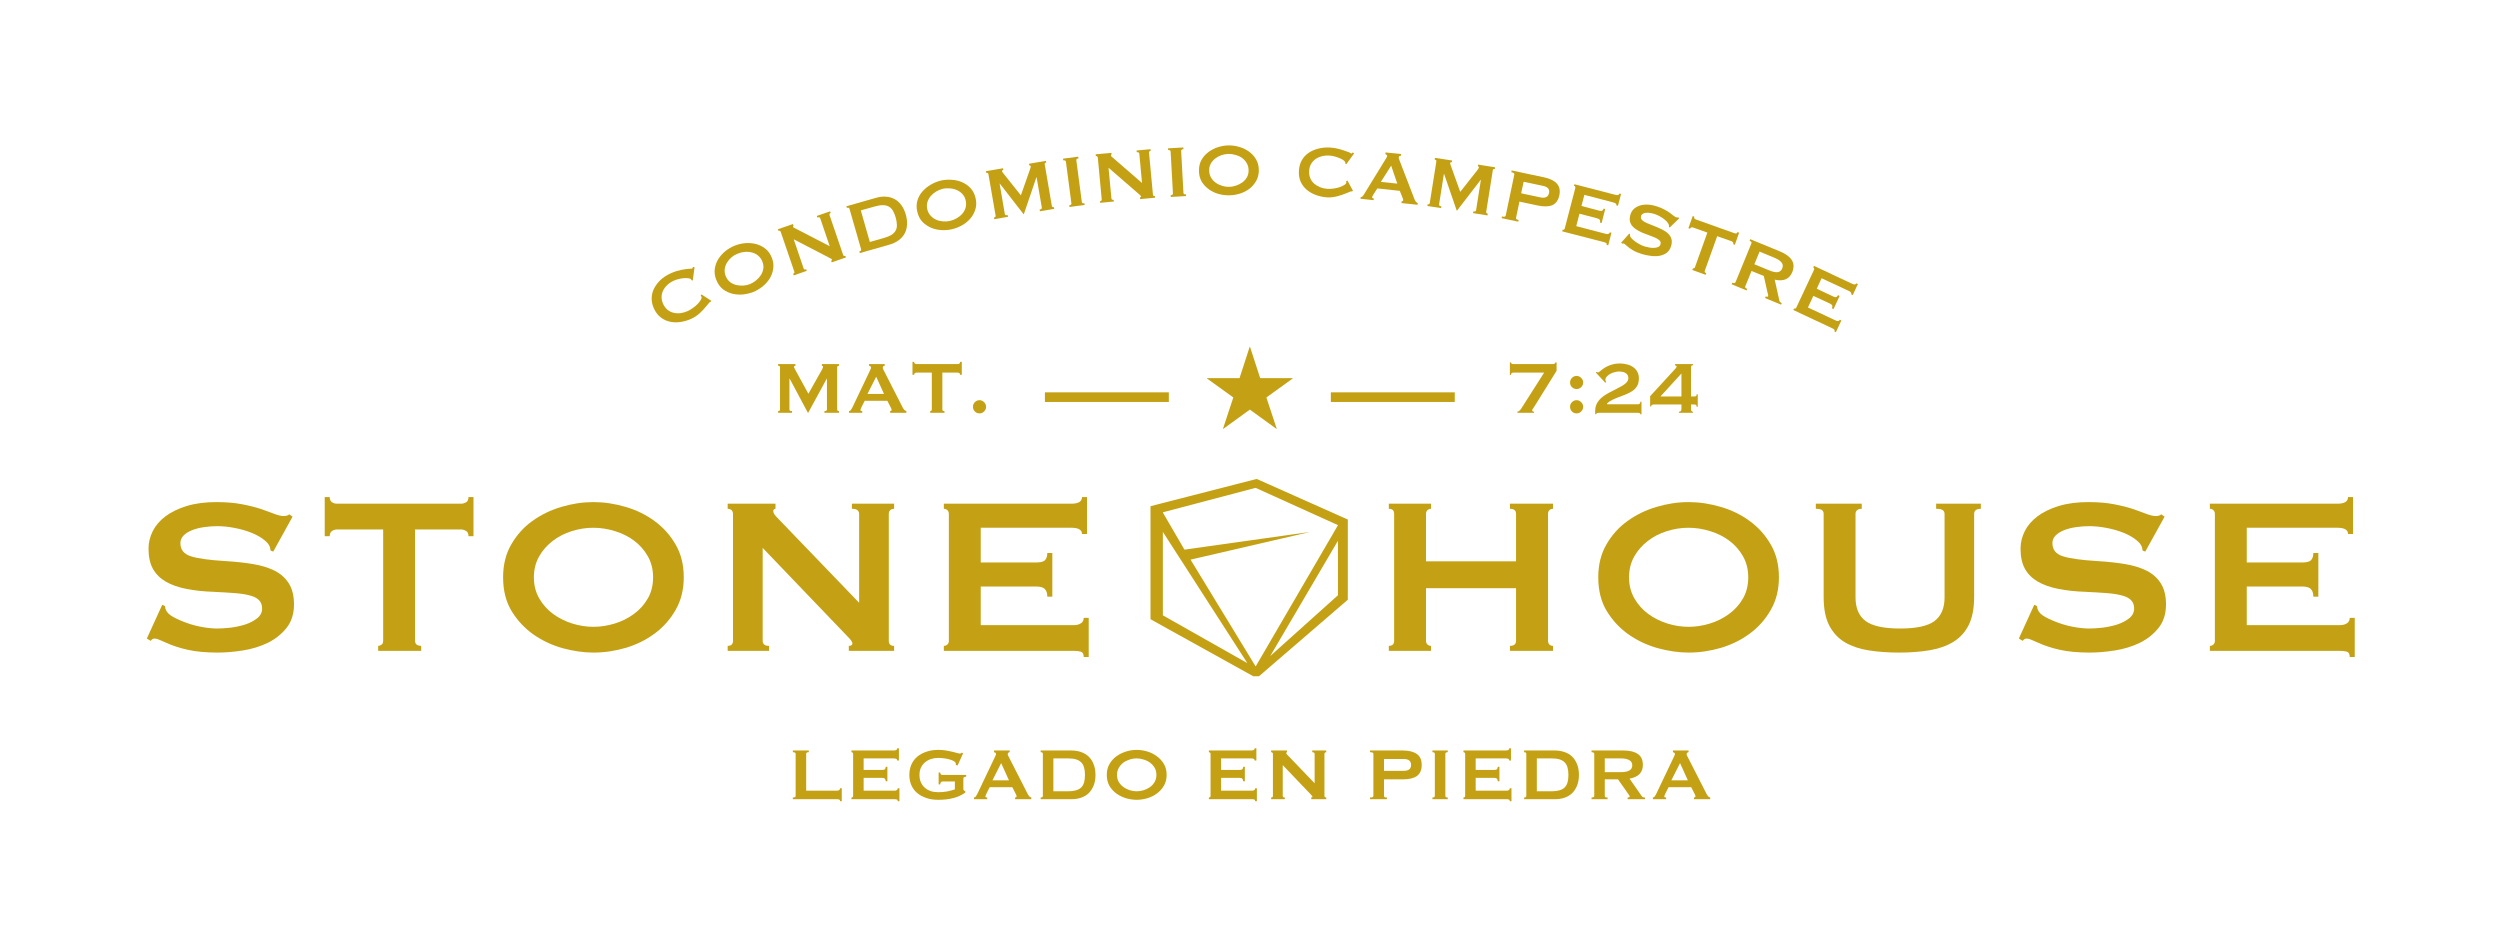 <svg xmlns="http://www.w3.org/2000/svg" xmlns:xlink="http://www.w3.org/1999/xlink" width="4913" zoomAndPan="magnify" viewBox="0 0 3684.75 1392" height="1856" preserveAspectRatio="xMidYMid meet" version="1.0"><defs><clipPath id="93864af7d0"><path d="M 1695.73 706 L 1986.543 706 L 1986.543 996.73 L 1695.73 996.73 Z M 1695.73 706 " clip-rule="nonzero"/></clipPath></defs><path fill="#c4a114" d="M 988.117 403.059 C 991.07 401.691 993.953 400.547 996.836 399.66 C 999.789 398.773 1002.488 398.105 1004.961 397.59 C 1007.402 397.109 1009.617 396.777 1011.613 396.555 C 1013.68 396.371 1015.234 396.223 1016.34 396.113 C 1017.301 396.039 1018.152 395.965 1018.852 395.965 C 1019.52 395.965 1019.961 395.926 1020.184 395.816 C 1020.551 395.633 1020.812 395.227 1020.922 394.633 C 1020.996 394.043 1021.105 393.602 1021.219 393.305 L 1023.73 394.043 L 1021.07 413.402 L 1019.297 413.105 C 1019.188 412.809 1019.074 412.625 1019 412.516 C 1018.891 412.328 1018.707 412.035 1018.41 411.629 C 1017.82 410.852 1016.527 410.371 1014.566 410.148 C 1012.574 409.855 1010.32 409.816 1007.77 410.004 C 1005.297 410.223 1002.746 410.668 1000.086 411.332 C 997.5 411.922 995.211 412.734 993.141 413.695 C 989.371 415.395 986.195 417.5 983.535 420.051 C 980.875 422.527 978.809 425.297 977.328 428.324 C 975.852 431.391 975.113 434.605 975.113 437.93 C 975.113 441.293 975.891 444.691 977.477 448.129 C 979.141 451.602 981.246 454.406 983.832 456.551 C 986.492 458.73 989.445 460.207 992.699 460.984 C 995.949 461.797 999.348 461.98 1002.895 461.574 C 1006.516 461.094 1010.207 460.023 1013.977 458.324 C 1016.414 457.141 1018.926 455.625 1021.512 453.742 C 1024.172 451.895 1026.465 449.902 1028.457 447.832 C 1030.418 445.688 1031.93 443.656 1033.039 441.773 C 1034.109 439.816 1034.371 438.227 1033.777 437.043 C 1033.668 436.75 1033.336 436.305 1032.742 435.715 L 1033.926 433.941 L 1048.258 443.25 L 1047.668 444.582 C 1047.445 444.691 1047.262 444.801 1047.078 444.875 C 1046.855 444.988 1046.672 445.098 1046.488 445.172 C 1045.969 445.395 1045.488 445.836 1045.008 446.5 C 1044.602 447.094 1043.715 448.203 1042.348 449.754 C 1038.691 454.297 1034.996 458.285 1031.266 461.723 C 1027.496 465.086 1023.508 467.742 1019.297 469.703 C 1013.867 472.176 1008.398 473.801 1002.895 474.578 C 997.465 475.391 992.293 475.242 987.379 474.137 C 982.426 473.062 977.922 470.957 973.781 467.781 C 969.758 464.641 966.469 460.355 963.883 454.926 C 961.52 449.715 960.41 444.582 960.484 439.555 C 960.594 434.457 961.777 429.656 964.031 425.223 C 966.32 420.715 969.461 416.504 973.488 412.664 C 977.625 408.82 982.5 405.645 988.117 403.059 Z M 988.117 403.059 " fill-opacity="1" fill-rule="nonzero"/><path fill="#c4a114" d="M 1069.645 407.023 C 1071.121 410.57 1073.191 413.453 1075.852 415.594 C 1078.582 417.664 1081.648 419.141 1085.012 420.027 C 1088.336 420.84 1091.809 421.137 1095.355 420.914 C 1098.902 420.73 1102.301 419.992 1105.551 418.695 C 1108.691 417.332 1111.648 415.52 1114.418 413.23 C 1117.262 410.867 1119.629 408.281 1121.512 405.398 C 1123.359 402.441 1124.539 399.301 1125.059 395.941 C 1125.539 392.504 1125.059 388.957 1123.578 385.301 C 1122.102 381.754 1120.035 378.91 1117.375 376.73 C 1114.715 374.477 1111.684 372.961 1108.359 372.148 C 1105.109 371.262 1101.598 370.969 1097.867 371.262 C 1094.211 371.559 1090.773 372.406 1087.523 373.773 C 1084.16 375.066 1081.059 376.879 1078.215 379.242 C 1075.445 381.605 1073.191 384.266 1071.418 387.223 C 1069.719 390.105 1068.645 393.242 1068.164 396.68 C 1067.758 400.043 1068.238 403.477 1069.645 407.023 Z M 1082.797 362.102 C 1087.598 360.145 1092.734 358.922 1098.164 358.406 C 1103.668 357.926 1108.949 358.332 1113.977 359.59 C 1119 360.883 1123.578 363.098 1127.719 366.238 C 1131.93 369.414 1135.18 373.848 1137.469 379.539 C 1139.723 385.078 1140.461 390.473 1139.688 395.793 C 1138.984 401.039 1137.25 405.914 1134.516 410.422 C 1131.746 414.855 1128.234 418.809 1124.023 422.242 C 1119.773 425.605 1115.195 428.301 1110.281 430.371 C 1105.848 432.07 1100.973 433.254 1095.652 433.918 C 1090.332 434.508 1085.086 434.215 1079.988 433.031 C 1074.852 431.848 1070.125 429.707 1065.801 426.527 C 1061.555 423.277 1058.227 418.66 1055.754 412.637 C 1053.5 406.949 1052.762 401.48 1053.535 396.234 C 1054.238 391.027 1055.977 386.262 1058.707 381.902 C 1061.441 377.469 1064.953 373.555 1069.199 370.082 C 1073.523 366.645 1078.066 363.984 1082.797 362.102 Z M 1082.797 362.102 " fill-opacity="1" fill-rule="nonzero"/><path fill="#c4a114" d="M 1168.691 330.238 L 1169.578 332.605 C 1168.875 332.898 1168.617 333.453 1168.84 334.23 C 1169.023 334.746 1169.43 335.191 1170.02 335.559 C 1170.613 335.965 1171.684 336.52 1173.273 337.184 L 1222.922 362.898 L 1208.883 321.668 C 1208.664 321.078 1208.293 320.633 1207.703 320.34 C 1207.109 320.043 1206.113 320.156 1204.746 320.633 L 1203.859 318.27 L 1223.516 311.473 L 1224.402 313.836 C 1223.586 314.133 1223.07 314.574 1222.773 315.168 C 1222.48 315.758 1222.406 316.348 1222.629 316.941 L 1242.723 375.754 C 1243.203 377.23 1244.277 377.676 1245.977 377.082 L 1246.863 379.449 L 1225.879 386.688 L 1224.992 384.324 C 1226.062 383.953 1226.508 383.363 1226.32 382.551 C 1226.102 382.07 1225.141 381.367 1223.367 380.48 L 1169.871 352.699 L 1184.504 395.703 C 1184.984 397.18 1186.203 397.586 1188.195 396.883 L 1189.082 399.25 L 1169.871 405.898 L 1168.984 403.535 C 1170.648 402.941 1171.238 401.91 1170.758 400.43 L 1150.664 341.617 C 1150.477 341.027 1150.07 340.582 1149.48 340.289 C 1148.891 339.992 1148.223 339.992 1147.41 340.289 L 1146.523 337.922 Z M 1168.691 330.238 " fill-opacity="1" fill-rule="nonzero"/><path fill="#c4a114" d="M 1302.875 350.73 C 1307.086 349.547 1310.633 348.145 1313.516 346.441 C 1316.359 344.672 1318.465 342.602 1319.867 340.238 C 1321.348 337.797 1322.012 334.992 1321.938 331.812 C 1321.938 328.562 1321.348 324.832 1320.164 320.582 C 1318.98 316.555 1317.578 313.195 1316.027 310.535 C 1314.438 307.801 1312.406 305.77 1309.969 304.477 C 1307.605 303.109 1304.723 302.406 1301.398 302.406 C 1298.148 302.332 1294.305 302.926 1289.871 304.18 L 1268.738 310.09 L 1282.039 356.641 Z M 1291.055 291.621 C 1296.078 290.141 1300.879 289.551 1305.535 289.848 C 1310.266 290.141 1314.551 291.324 1318.391 293.395 C 1322.234 295.387 1325.559 298.344 1328.441 302.258 C 1331.285 306.102 1333.5 310.793 1335.09 316.297 C 1336.641 321.84 1337.23 326.938 1336.863 331.668 C 1336.566 336.395 1335.312 340.68 1333.168 344.523 C 1331.098 348.289 1328.145 351.543 1324.301 354.273 C 1320.535 357.047 1316.062 359.152 1310.855 360.629 L 1267.262 373.043 L 1266.523 370.68 C 1268.668 370.086 1269.555 369.016 1269.184 367.426 L 1252.043 307.727 C 1251.672 306.25 1250.379 305.805 1248.199 306.398 L 1247.461 304.031 Z M 1291.055 291.621 " fill-opacity="1" fill-rule="nonzero"/><path fill="#c4a114" d="M 1366.715 308.43 C 1367.602 312.199 1369.227 315.336 1371.594 317.887 C 1373.957 320.473 1376.652 322.43 1379.719 323.797 C 1382.859 325.199 1386.258 326.016 1389.914 326.309 C 1393.535 326.605 1397.047 326.383 1400.406 325.57 C 1403.73 324.793 1406.945 323.5 1410.012 321.73 C 1413.152 319.957 1415.848 317.812 1418.141 315.227 C 1420.504 312.566 1422.168 309.574 1423.164 306.211 C 1424.125 302.887 1424.199 299.266 1423.312 295.426 C 1422.5 291.695 1420.949 288.59 1418.582 286.117 C 1416.293 283.566 1413.598 281.609 1410.457 280.203 C 1407.391 278.84 1403.992 277.988 1400.258 277.691 C 1396.492 277.324 1392.906 277.508 1389.473 278.285 C 1385.926 279.172 1382.602 280.574 1379.57 282.422 C 1376.504 284.305 1373.844 286.559 1371.594 289.219 C 1369.414 291.879 1367.824 294.836 1366.863 298.086 C 1365.977 301.336 1365.902 304.809 1366.715 308.43 Z M 1386.664 266.168 C 1391.688 264.984 1396.934 264.613 1402.477 264.984 C 1408.09 265.281 1413.262 266.461 1417.992 268.531 C 1422.793 270.602 1427.008 273.555 1430.551 277.398 C 1434.098 281.238 1436.539 286.117 1437.941 292.027 C 1439.309 297.938 1439.199 303.406 1437.645 308.43 C 1436.168 313.453 1433.691 317.996 1430.258 322.023 C 1426.895 325.977 1422.793 329.34 1417.992 332.074 C 1413.262 334.73 1408.312 336.652 1403.215 337.836 C 1398.559 338.945 1393.609 339.387 1388.289 339.164 C 1382.969 338.98 1377.836 337.91 1372.922 335.914 C 1367.973 333.848 1363.613 330.965 1359.77 327.195 C 1356.004 323.355 1353.418 318.258 1351.938 311.828 C 1350.57 305.918 1350.684 300.449 1352.234 295.426 C 1353.785 290.328 1356.297 285.82 1359.77 281.977 C 1363.316 278.062 1367.379 274.738 1372.035 272.078 C 1376.766 269.344 1381.641 267.348 1386.664 266.168 Z M 1386.664 266.168 " fill-opacity="1" fill-rule="nonzero"/><path fill="#c4a114" d="M 1478.355 248.012 L 1478.797 250.523 C 1478.281 250.637 1477.801 250.82 1477.32 251.117 C 1476.914 251.41 1476.766 251.855 1476.875 252.445 C 1476.875 252.668 1477.023 253 1477.32 253.48 C 1477.613 253.996 1478.242 254.809 1479.242 255.992 L 1504.656 287.91 L 1517.957 250.082 C 1518.324 249.012 1518.621 248.086 1518.844 247.273 C 1519.141 246.387 1519.211 245.648 1519.141 245.059 C 1518.918 244.098 1518.254 243.691 1517.07 243.875 L 1516.625 241.363 L 1541.602 237.078 L 1542.043 239.59 C 1540.27 239.887 1539.531 240.773 1539.828 242.25 L 1550.32 303.426 C 1550.613 305.016 1551.648 305.645 1553.422 305.348 L 1553.863 307.859 L 1532.734 311.406 L 1532.289 308.895 C 1534.73 308.523 1535.836 307.527 1535.543 305.938 L 1527.855 261.312 L 1527.562 261.312 L 1509.09 315.543 L 1508.648 315.691 L 1473.625 270.621 L 1473.328 270.621 L 1481.016 315.398 C 1481.199 316.098 1481.605 316.652 1482.195 317.023 C 1482.789 317.316 1483.82 317.316 1485.301 317.023 L 1485.742 319.535 L 1465.496 323.082 L 1465.055 320.57 C 1466.902 320.273 1467.715 319.348 1467.418 317.762 L 1456.781 256.438 C 1456.559 255.07 1455.523 254.516 1453.676 254.809 L 1453.234 252.297 Z M 1478.355 248.012 " fill-opacity="1" fill-rule="nonzero"/><path fill="#c4a114" d="M 1589.211 230.902 L 1589.652 233.414 C 1587.289 233.711 1586.18 234.672 1586.402 236.223 L 1594.527 297.695 C 1594.715 299.281 1596.008 299.91 1598.371 299.617 L 1598.668 302.129 L 1576.207 305.082 L 1575.91 302.57 C 1578.273 302.277 1579.344 301.352 1579.16 299.762 L 1571.035 238.289 C 1570.812 236.738 1569.555 236.074 1567.191 236.371 L 1566.75 233.855 Z M 1589.211 230.902 " fill-opacity="1" fill-rule="nonzero"/><path fill="#c4a114" d="M 1638.148 225.352 L 1638.297 227.863 C 1637.594 227.863 1637.301 228.27 1637.41 229.047 C 1637.484 229.562 1637.742 230.078 1638.148 230.672 C 1638.629 231.188 1639.555 231.965 1640.957 233.035 L 1683.219 269.684 L 1679.23 226.387 C 1679.121 225.719 1678.785 225.164 1678.195 224.758 C 1677.68 224.391 1676.754 224.242 1675.387 224.316 L 1675.242 221.805 L 1695.781 219.883 L 1695.93 222.395 C 1695.117 222.508 1694.488 222.801 1694.008 223.281 C 1693.602 223.801 1693.453 224.391 1693.562 225.055 L 1699.328 286.824 C 1699.402 288.41 1700.363 289.113 1702.133 288.891 L 1702.43 291.406 L 1680.414 293.473 L 1680.117 290.961 C 1681.301 290.887 1681.891 290.445 1681.891 289.633 C 1681.777 289.039 1681.004 288.117 1679.527 286.824 L 1633.863 247.223 L 1638.148 292.438 C 1638.223 294.027 1639.332 294.73 1641.402 294.508 L 1641.695 297.02 L 1621.598 298.941 L 1621.305 296.43 C 1623.078 296.355 1623.891 295.504 1623.816 293.918 L 1618.055 232.148 C 1617.941 231.484 1617.609 230.93 1617.02 230.523 C 1616.5 230.043 1615.875 229.859 1615.098 229.93 L 1614.949 227.418 Z M 1638.148 225.352 " fill-opacity="1" fill-rule="nonzero"/><path fill="#c4a114" d="M 1744.156 217.32 L 1744.305 219.832 C 1741.938 220.055 1740.793 220.941 1740.906 222.492 L 1744.305 284.41 C 1744.379 285.996 1745.633 286.699 1747.996 286.477 L 1748.145 288.988 L 1725.535 290.32 L 1725.387 287.809 C 1727.754 287.621 1728.859 286.734 1728.789 285.148 L 1725.387 223.23 C 1725.277 221.68 1724.059 220.977 1721.695 221.164 L 1721.547 218.648 Z M 1744.156 217.32 " fill-opacity="1" fill-rule="nonzero"/><path fill="#c4a114" d="M 1782.227 251.523 C 1782.301 255.367 1783.262 258.84 1785.035 261.867 C 1786.809 264.824 1789.062 267.297 1791.832 269.258 C 1794.566 271.25 1797.672 272.766 1801.145 273.836 C 1804.691 274.945 1808.164 275.426 1811.637 275.316 C 1815.07 275.316 1818.469 274.723 1821.832 273.543 C 1825.266 272.359 1828.371 270.809 1831.141 268.812 C 1833.984 266.742 1836.238 264.195 1837.938 261.129 C 1839.602 258.098 1840.375 254.59 1840.301 250.637 C 1840.191 246.793 1839.27 243.395 1837.496 240.441 C 1835.797 237.41 1833.578 234.898 1830.844 232.906 C 1828.184 230.945 1825.008 229.469 1821.387 228.473 C 1817.84 227.398 1814.293 226.848 1810.75 226.848 C 1807.09 226.957 1803.543 227.586 1800.109 228.766 C 1796.746 229.949 1793.68 231.648 1790.945 233.793 C 1788.285 235.859 1786.105 238.445 1784.445 241.477 C 1782.855 244.43 1782.117 247.793 1782.227 251.523 Z M 1810.602 214.285 C 1815.809 214.211 1821.094 214.949 1826.41 216.5 C 1831.73 217.98 1836.496 220.27 1840.746 223.301 C 1844.957 226.254 1848.43 230.023 1851.09 234.531 C 1853.824 238.965 1855.266 244.246 1855.375 250.34 C 1855.449 256.363 1854.23 261.684 1851.68 266.301 C 1849.094 270.957 1845.77 274.871 1841.633 278.121 C 1837.496 281.301 1832.805 283.699 1827.594 285.363 C 1822.348 286.953 1817.102 287.801 1811.781 287.875 C 1807.055 287.949 1802.066 287.395 1796.859 286.102 C 1791.723 284.734 1786.957 282.555 1782.523 279.602 C 1778.164 276.645 1774.543 272.914 1771.59 268.371 C 1768.707 263.863 1767.23 258.32 1767.156 251.82 C 1767.047 245.723 1768.266 240.367 1770.852 235.711 C 1773.512 231.094 1776.91 227.254 1781.047 224.188 C 1785.258 221.047 1789.949 218.645 1795.086 216.945 C 1800.293 215.281 1805.465 214.395 1810.602 214.285 Z M 1810.602 214.285 " fill-opacity="1" fill-rule="nonzero"/><path fill="#c4a114" d="M 1960.148 217.488 C 1963.473 217.598 1966.578 218.004 1969.461 218.668 C 1972.414 219.262 1975.113 219.961 1977.586 220.738 C 1980.023 221.441 1982.168 222.18 1983.941 222.957 C 1985.789 223.656 1987.266 224.137 1988.375 224.434 C 1989.148 224.949 1989.887 225.395 1990.59 225.762 C 1991.254 226.059 1991.699 226.207 1991.922 226.207 C 1992.289 226.207 1992.695 225.984 1993.102 225.469 C 1993.473 224.988 1993.766 224.691 1993.988 224.582 L 1995.762 226.207 L 1984.234 242.164 L 1982.906 241.133 C 1982.906 240.836 1982.906 240.613 1982.906 240.391 C 1982.906 240.098 1982.832 239.766 1982.758 239.359 C 1982.535 238.285 1981.648 237.215 1980.098 236.105 C 1978.512 235.035 1976.551 234 1974.188 233.004 C 1971.898 232.043 1969.461 231.195 1966.801 230.492 C 1964.141 229.828 1961.664 229.422 1959.41 229.309 C 1955.457 229.016 1951.727 229.383 1948.18 230.344 C 1944.633 231.23 1941.457 232.672 1938.723 234.629 C 1936.062 236.625 1933.883 239.062 1932.223 242.02 C 1930.633 244.898 1929.746 248.223 1929.562 252.066 C 1929.34 255.906 1929.895 259.418 1931.188 262.559 C 1932.441 265.625 1934.328 268.285 1936.801 270.539 C 1939.352 272.719 1942.305 274.492 1945.668 275.855 C 1948.992 277.262 1952.648 278.074 1956.602 278.371 C 1959.336 278.48 1962.367 278.332 1965.617 277.926 C 1968.867 277.445 1971.824 276.742 1974.484 275.855 C 1977.219 274.898 1979.543 273.789 1981.43 272.605 C 1983.277 271.426 1984.273 270.203 1984.383 268.91 C 1984.383 268.543 1984.234 267.988 1983.941 267.285 L 1986.008 266.105 L 1994.137 281.176 L 1992.953 282.062 C 1992.734 282.062 1992.547 282.062 1992.363 282.062 C 1992.141 282.062 1991.922 282.062 1991.625 282.062 C 1991.109 282.062 1990.516 282.211 1989.852 282.508 C 1989.148 282.801 1987.855 283.355 1986.008 284.133 C 1980.469 286.496 1975.258 288.27 1970.348 289.453 C 1965.508 290.633 1960.742 291.113 1956.012 290.93 C 1950.176 290.523 1944.672 289.34 1939.461 287.383 C 1934.328 285.535 1929.855 282.949 1926.016 279.699 C 1922.172 276.449 1919.145 272.457 1917 267.73 C 1914.93 263 1914.082 257.645 1914.488 251.621 C 1914.785 245.934 1916.152 240.836 1918.625 236.402 C 1921.062 231.969 1924.391 228.348 1928.527 225.469 C 1932.664 222.621 1937.43 220.516 1942.859 219.113 C 1948.363 217.637 1954.129 217.117 1960.148 217.488 Z M 1960.148 217.488 " fill-opacity="1" fill-rule="nonzero"/><path fill="#c4a114" d="M 2035.23 268.129 L 2059.465 270.641 L 2050.449 244.188 Z M 2065.082 227.047 L 2064.785 229.559 C 2063.898 229.559 2063.16 229.781 2062.566 230.148 C 2062.051 230.555 2061.754 231.109 2061.68 231.773 C 2061.57 232.293 2061.57 232.809 2061.68 233.402 C 2061.754 233.992 2062.051 234.84 2062.566 235.914 L 2084.883 293.84 C 2085.547 295.316 2086.102 296.352 2086.508 296.941 C 2086.875 297.605 2087.91 298.422 2089.609 299.309 L 2089.316 301.82 L 2065.523 299.309 L 2065.82 296.793 C 2066.113 296.793 2066.559 296.684 2067.148 296.5 C 2067.738 296.277 2068.074 295.906 2068.184 295.316 C 2068.258 294.43 2067.961 293.176 2067.297 291.621 L 2063.16 281.277 L 2030.059 277.73 L 2025.035 285.418 C 2024.148 287.004 2023.445 288.188 2022.965 288.961 C 2022.559 289.777 2022.375 290.367 2022.375 290.734 C 2022.262 291.254 2022.449 291.621 2022.965 291.918 C 2023.445 292.215 2024.074 292.434 2024.887 292.508 L 2024.59 295.02 L 2005.234 292.953 L 2005.527 290.441 C 2006.602 290.441 2007.523 290.07 2008.336 289.258 C 2009.113 288.371 2009.961 287.191 2010.848 285.711 L 2041.586 235.617 C 2042.656 233.844 2043.395 232.66 2043.801 232.07 C 2044.172 231.406 2044.43 230.703 2044.539 230.004 C 2044.613 229.227 2044.391 228.637 2043.801 228.23 C 2043.211 227.75 2042.547 227.418 2041.879 227.195 L 2042.176 224.684 Z M 2065.082 227.047 " fill-opacity="1" fill-rule="nonzero"/><path fill="#c4a114" d="M 2140.277 236.535 L 2139.832 239.051 C 2139.316 239.051 2138.797 239.16 2138.207 239.344 C 2137.691 239.457 2137.395 239.789 2137.32 240.379 C 2137.32 240.602 2137.355 240.934 2137.469 241.414 C 2137.543 241.93 2137.91 242.965 2138.504 244.516 L 2152.246 282.789 L 2177.07 251.312 C 2177.734 250.426 2178.328 249.652 2178.844 248.949 C 2179.324 248.176 2179.621 247.473 2179.73 246.883 C 2179.914 245.922 2179.434 245.328 2178.254 245.109 L 2178.695 242.594 L 2203.668 246.586 L 2203.227 249.098 C 2201.453 248.801 2200.457 249.395 2200.27 250.871 L 2190.52 312.195 C 2190.297 313.746 2191.109 314.707 2192.883 315.004 L 2192.438 317.516 L 2171.16 314.117 L 2171.602 311.605 C 2174.043 311.973 2175.371 311.383 2175.594 309.832 L 2182.688 265.059 L 2182.391 265.059 L 2147.516 310.422 L 2147.074 310.422 L 2128.453 256.34 L 2128.16 256.34 L 2121.066 301.262 C 2120.953 301.926 2121.141 302.516 2121.656 303.035 C 2122.137 303.625 2123.059 303.996 2124.465 304.215 L 2124.02 306.727 L 2103.777 303.625 L 2104.219 301.113 C 2106.066 301.41 2107.102 300.781 2107.324 299.191 L 2117.074 237.719 C 2117.262 236.352 2116.41 235.504 2114.562 235.207 L 2115.008 232.695 Z M 2140.277 236.535 " fill-opacity="1" fill-rule="nonzero"/><path fill="#c4a114" d="M 2270.551 290.953 C 2277.641 292.43 2281.816 290.324 2283.109 284.598 C 2284.293 278.984 2281.336 275.438 2274.242 273.957 L 2245.723 267.898 L 2242.027 284.895 Z M 2275.277 261.25 C 2284.031 263.023 2290.426 266.09 2294.488 270.414 C 2298.516 274.66 2299.809 280.461 2298.328 287.848 C 2296.742 295.164 2293.344 299.965 2288.133 302.332 C 2282.887 304.621 2275.723 304.805 2266.559 302.922 L 2239.516 297.16 L 2234.492 321.098 C 2234.27 321.762 2234.418 322.355 2234.938 322.871 C 2235.527 323.461 2236.637 323.906 2238.336 324.203 L 2237.742 326.715 L 2213.215 321.543 L 2213.805 319.027 C 2215.762 319.508 2217.094 319.621 2217.793 319.324 C 2218.57 319.027 2219.051 318.551 2219.273 317.848 L 2231.98 257.113 C 2232.352 255.562 2230.871 254.418 2227.547 253.715 L 2227.992 251.203 Z M 2275.277 261.25 " fill-opacity="1" fill-rule="nonzero"/><path fill="#c4a114" d="M 2389.293 285.867 L 2384.711 303.305 L 2382.348 302.715 C 2382.828 300.758 2381.387 299.316 2378.062 298.43 L 2335.207 287.199 L 2330.922 303.602 L 2357.375 310.547 C 2359.332 311.062 2360.773 310.988 2361.66 310.398 C 2362.621 309.809 2363.285 308.848 2363.582 307.441 L 2365.945 308.035 L 2360.625 328.723 L 2358.262 328.133 C 2358.629 326.469 2358.555 325.141 2357.965 324.141 C 2357.449 323.18 2356.117 322.367 2353.977 321.777 L 2327.969 314.98 L 2323.238 333.305 L 2367.422 344.828 C 2368.605 345.125 2369.676 345.051 2370.672 344.68 C 2371.746 344.387 2372.445 343.648 2372.742 342.465 L 2375.105 343.055 L 2370.379 361.527 L 2368.012 360.938 C 2368.309 359.645 2368.051 358.719 2367.273 358.129 C 2366.461 357.613 2365.5 357.242 2364.32 356.945 L 2302.551 340.988 L 2303.141 338.621 C 2303.918 338.809 2304.621 338.695 2305.211 338.328 C 2305.801 338.031 2306.133 337.551 2306.246 336.848 L 2321.91 276.855 C 2321.984 276.191 2321.91 275.598 2321.613 275.082 C 2321.316 274.488 2320.762 274.121 2319.988 273.898 L 2320.578 271.535 L 2381.016 287.199 C 2384.344 288.086 2386.336 287.457 2386.93 285.277 Z M 2389.293 285.867 " fill-opacity="1" fill-rule="nonzero"/><path fill="#c4a114" d="M 2441.625 304.027 C 2446.059 305.434 2449.828 306.984 2453.004 308.758 C 2456.258 310.457 2458.988 312.117 2461.281 313.781 C 2463.719 315.555 2465.641 317.031 2467.043 318.215 C 2468.41 319.324 2469.703 320.062 2470.887 320.43 C 2471.957 320.727 2472.879 320.688 2473.691 320.281 L 2475.023 321.762 L 2460.984 335.355 L 2459.801 334.469 C 2460.281 332.918 2459.875 331.145 2458.621 329.148 C 2457.438 327.191 2455.738 325.383 2453.598 323.684 C 2451.527 321.91 2449.09 320.281 2446.355 318.805 C 2443.695 317.328 2441.109 316.219 2438.672 315.406 C 2436.492 314.742 2434.312 314.223 2432.168 313.93 C 2430.102 313.559 2428.105 313.449 2426.258 313.633 C 2424.375 313.742 2422.785 314.188 2421.531 314.965 C 2420.238 315.664 2419.352 316.699 2418.871 318.066 C 2417.871 321.133 2418.871 323.684 2421.824 325.75 C 2424.855 327.82 2429.953 330.148 2437.047 332.695 C 2441.664 334.469 2445.84 336.316 2449.605 338.164 C 2453.449 340.047 2456.551 342.152 2458.914 344.516 C 2461.281 346.883 2462.832 349.617 2463.645 352.645 C 2464.422 355.602 2464.16 359.109 2462.906 363.137 C 2461.504 367.57 2459.211 370.859 2455.961 373.039 C 2452.785 375.18 2449.164 376.582 2445.027 377.176 C 2440.961 377.766 2436.75 377.691 2432.316 377.027 C 2427.957 376.438 2423.969 375.586 2420.348 374.516 C 2414.805 372.816 2410.301 370.969 2406.754 368.898 C 2403.281 366.832 2400.289 364.652 2397.738 362.398 C 2396.742 361.398 2395.855 360.625 2395.078 360.035 C 2394.375 359.441 2393.676 359.074 2393.012 358.852 C 2392.309 358.668 2391.68 358.812 2391.09 359.293 L 2389.465 357.668 L 2401.434 344.223 L 2402.613 345.258 C 2402.207 346.438 2402.355 347.77 2403.059 349.246 C 2403.836 350.648 2405.496 352.348 2408.082 354.418 C 2410.52 356.414 2413.18 358.188 2416.062 359.738 C 2418.906 361.289 2421.457 362.434 2423.746 363.137 C 2425.297 363.617 2427.328 364.098 2429.805 364.613 C 2432.242 365.207 2434.719 365.426 2437.195 365.352 C 2439.633 365.352 2441.812 364.945 2443.695 364.172 C 2445.543 363.359 2446.797 362.027 2447.391 360.18 C 2447.871 358.629 2447.832 357.227 2447.242 356.043 C 2446.652 354.863 2445.504 353.754 2443.844 352.645 C 2442.145 351.461 2439.891 350.355 2437.047 349.246 C 2434.273 348.176 2431.062 346.957 2427.441 345.551 C 2422.711 344 2418.574 342.227 2415.027 340.23 C 2411.48 338.273 2408.602 336.168 2406.457 333.879 C 2404.387 331.625 2402.984 329 2402.32 326.047 C 2401.73 323.09 2402.023 319.766 2403.207 315.996 C 2404.094 313.152 2405.57 310.641 2407.641 308.461 C 2409.781 306.32 2412.516 304.621 2415.766 303.438 C 2419.02 302.18 2422.75 301.516 2426.996 301.516 C 2431.32 301.516 2436.195 302.367 2441.625 304.027 Z M 2441.625 304.027 " fill-opacity="1" fill-rule="nonzero"/><path fill="#c4a114" d="M 2494.91 318.426 L 2497.273 319.312 C 2496.867 320.422 2496.902 321.309 2497.422 321.973 C 2497.902 322.676 2498.605 323.156 2499.492 323.449 L 2556.68 343.844 C 2557.27 344.066 2558.008 344.102 2558.895 343.992 C 2559.855 343.918 2560.559 343.25 2560.965 342.07 L 2563.328 342.957 L 2556.973 360.836 L 2554.609 359.949 C 2554.977 358.77 2554.832 357.844 2554.164 357.141 C 2553.574 356.367 2552.984 355.887 2552.391 355.664 L 2530.965 348.129 L 2512.641 399.258 C 2512.348 400.145 2512.422 400.809 2512.938 401.324 C 2513.418 401.918 2514.047 402.359 2514.859 402.656 L 2513.973 405.02 L 2494.316 397.926 L 2495.203 395.562 C 2495.574 395.637 2496.09 395.602 2496.684 395.414 C 2497.348 395.305 2497.863 394.824 2498.16 393.938 L 2516.484 342.809 L 2495.203 335.273 C 2494.316 334.977 2493.469 334.977 2492.691 335.273 C 2491.879 335.492 2491.289 336.121 2490.918 337.191 L 2488.555 336.305 Z M 2494.91 318.426 " fill-opacity="1" fill-rule="nonzero"/><path fill="#c4a114" d="M 2607.621 398.496 C 2612.535 400.562 2616.637 401.449 2619.887 401.156 C 2623.211 400.785 2625.539 398.902 2626.832 395.539 C 2628.199 392.289 2627.867 389.406 2625.797 386.82 C 2623.73 384.273 2620.219 381.945 2615.309 379.875 L 2593.438 370.863 L 2585.754 389.48 Z M 2623.141 370.418 C 2631.785 373.965 2637.695 378.25 2640.871 383.273 C 2644.121 388.301 2644.344 394.285 2641.609 401.156 C 2637.363 411.426 2628.754 415.082 2615.75 412.238 L 2622.398 442.086 C 2622.586 443.344 2622.918 444.305 2623.434 444.895 C 2623.914 445.488 2624.801 446.078 2626.094 446.668 L 2625.207 449.031 L 2601.562 439.281 L 2602.449 436.914 C 2603.227 437.211 2603.965 437.359 2604.668 437.359 C 2605.332 437.434 2605.777 437.25 2605.996 436.77 C 2606.184 436.25 2606.184 435.512 2605.996 434.551 C 2605.777 433.555 2605.48 432.371 2605.109 431.004 L 2599.645 406.77 L 2581.613 399.383 L 2572.453 421.844 C 2572.156 422.508 2572.082 423.172 2572.305 423.766 C 2572.602 424.355 2573.523 424.984 2575.113 425.684 L 2574.227 428.051 L 2552.355 419.035 L 2553.242 416.672 C 2555.68 417.633 2557.27 417.41 2557.973 415.934 L 2581.469 358.598 C 2581.762 357.934 2581.688 357.266 2581.32 356.676 C 2581.023 356.086 2580.137 355.492 2578.66 354.902 L 2579.695 352.539 Z M 2623.141 370.418 " fill-opacity="1" fill-rule="nonzero"/><path fill="#c4a114" d="M 2738.324 418.629 L 2730.789 434.883 L 2728.422 433.852 C 2729.199 432.004 2728.055 430.305 2725.023 428.824 L 2684.832 410.059 L 2677.738 425.574 L 2702.562 437.25 C 2704.41 438.062 2705.816 438.211 2706.703 437.691 C 2707.66 437.211 2708.477 436.324 2709.066 435.031 L 2711.43 436.215 L 2702.418 455.574 L 2700.051 454.391 C 2700.715 452.801 2700.938 451.547 2700.645 450.547 C 2700.348 449.477 2699.164 448.441 2697.098 447.445 L 2672.715 436.066 L 2664.734 453.207 L 2706.109 472.566 C 2707.293 473.156 2708.363 473.344 2709.359 473.156 C 2710.434 472.938 2711.207 472.309 2711.727 471.238 L 2713.941 472.27 L 2705.961 489.559 L 2703.746 488.527 C 2704.227 487.234 2704.117 486.309 2703.449 485.719 C 2702.859 485.125 2701.973 484.535 2700.789 483.945 L 2643.16 456.902 L 2644.195 454.688 C 2644.859 455.055 2645.523 455.129 2646.113 454.832 C 2646.707 454.613 2647.148 454.242 2647.445 453.652 L 2673.75 397.5 C 2674.043 396.832 2674.082 396.168 2673.895 395.578 C 2673.676 394.988 2673.23 394.508 2672.566 394.102 L 2673.602 391.883 L 2730.051 418.336 C 2733.078 419.812 2735.074 419.59 2735.961 417.594 Z M 2738.324 418.629 " fill-opacity="1" fill-rule="nonzero"/><path fill="#c4a114" d="M 1172.426 536.609 L 1172.426 539.121 C 1171.91 539.121 1171.43 539.27 1170.949 539.566 C 1170.434 539.789 1170.211 540.156 1170.211 540.746 C 1170.211 540.969 1170.285 541.301 1170.504 541.781 C 1170.691 542.301 1171.172 543.258 1171.984 544.738 L 1191.488 580.352 L 1211.145 545.477 C 1211.621 544.516 1212.066 543.629 1212.473 542.816 C 1212.844 541.93 1213.062 541.191 1213.062 540.602 C 1213.062 539.641 1212.473 539.121 1211.289 539.121 L 1211.289 536.609 L 1236.559 536.609 L 1236.559 539.121 C 1234.785 539.121 1233.898 539.859 1233.898 541.34 L 1233.898 603.551 C 1233.898 605.141 1234.785 605.914 1236.559 605.914 L 1236.559 608.426 L 1215.133 608.426 L 1215.133 605.914 C 1217.57 605.914 1218.828 605.141 1218.828 603.551 L 1218.828 558.184 L 1218.531 558.184 L 1191.195 608.426 L 1190.75 608.426 L 1163.855 558.035 L 1163.559 558.035 L 1163.559 603.551 C 1163.559 604.254 1163.781 604.844 1164.301 605.324 C 1164.891 605.73 1165.926 605.914 1167.402 605.914 L 1167.402 608.426 L 1146.863 608.426 L 1146.863 605.914 C 1148.711 605.914 1149.668 605.141 1149.668 603.551 L 1149.668 541.191 C 1149.668 539.824 1148.711 539.121 1146.863 539.121 L 1146.863 536.609 Z M 1172.426 536.609 " fill-opacity="1" fill-rule="nonzero"/><path fill="#c4a114" d="M 1278.555 580.645 L 1302.938 580.645 L 1291.414 555.23 Z M 1303.973 536.609 L 1303.973 539.121 C 1303.086 539.234 1302.383 539.527 1301.902 540.008 C 1301.387 540.414 1301.164 541.008 1301.164 541.781 C 1301.164 542.301 1301.203 542.816 1301.312 543.406 C 1301.496 544 1301.902 544.812 1302.496 545.773 L 1330.719 601.039 C 1331.496 602.441 1332.125 603.402 1332.641 603.992 C 1333.121 604.586 1334.191 605.25 1335.891 605.914 L 1335.891 608.426 L 1311.953 608.426 L 1311.953 605.914 C 1312.25 605.914 1312.691 605.84 1313.281 605.621 C 1313.875 605.324 1314.168 604.879 1314.168 604.289 C 1314.168 603.402 1313.762 602.219 1312.988 600.742 L 1307.816 590.695 L 1274.566 590.695 L 1270.281 598.969 C 1269.578 600.559 1269.023 601.777 1268.656 602.664 C 1268.359 603.477 1268.211 604.066 1268.211 604.438 C 1268.211 604.953 1268.434 605.324 1268.949 605.621 C 1269.43 605.84 1270.059 605.914 1270.871 605.914 L 1270.871 608.426 L 1251.367 608.426 L 1251.367 605.914 C 1252.438 605.84 1253.324 605.324 1254.027 604.438 C 1254.691 603.477 1255.43 602.219 1256.242 600.742 L 1281.512 547.691 C 1282.398 545.848 1282.988 544.555 1283.285 543.852 C 1283.656 543.188 1283.875 542.484 1283.875 541.781 C 1283.875 540.895 1283.508 540.266 1282.84 539.859 C 1282.25 539.492 1281.586 539.234 1280.922 539.121 L 1280.922 536.609 Z M 1303.973 536.609 " fill-opacity="1" fill-rule="nonzero"/><path fill="#c4a114" d="M 1344.895 533.359 L 1347.406 533.359 C 1347.406 534.543 1347.738 535.391 1348.441 535.871 C 1349.105 536.387 1349.953 536.609 1350.953 536.609 L 1411.539 536.609 C 1412.203 536.609 1412.941 536.426 1413.754 536.02 C 1414.641 535.539 1415.086 534.652 1415.086 533.359 L 1417.598 533.359 L 1417.598 552.422 L 1415.086 552.422 C 1415.086 551.164 1414.641 550.316 1413.754 549.91 C 1412.941 549.43 1412.203 549.172 1411.539 549.172 L 1388.93 549.172 L 1388.93 603.402 C 1388.93 604.398 1389.223 605.102 1389.816 605.473 C 1390.406 605.766 1391.145 605.914 1392.031 605.914 L 1392.031 608.426 L 1371.047 608.426 L 1371.047 605.914 C 1371.527 605.914 1372.008 605.766 1372.527 605.473 C 1373.117 605.102 1373.414 604.398 1373.414 603.402 L 1373.414 549.172 L 1350.953 549.172 C 1349.953 549.172 1349.105 549.43 1348.441 549.91 C 1347.738 550.426 1347.406 551.238 1347.406 552.422 L 1344.895 552.422 Z M 1344.895 533.359 " fill-opacity="1" fill-rule="nonzero"/><path fill="#c4a114" d="M 1443.633 589.809 C 1446.293 589.809 1448.547 590.805 1450.434 592.762 C 1452.391 594.648 1453.387 596.902 1453.387 599.562 C 1453.387 602.219 1452.391 604.547 1450.434 606.504 C 1448.547 608.391 1446.293 609.312 1443.633 609.312 C 1441.047 609.312 1438.797 608.391 1436.836 606.504 C 1434.953 604.547 1434.031 602.219 1434.031 599.562 C 1434.031 596.902 1434.953 594.648 1436.836 592.762 C 1438.797 590.805 1441.047 589.809 1443.633 589.809 Z M 1443.633 589.809 " fill-opacity="1" fill-rule="nonzero"/><path fill="#c4a114" d="M 2225.402 534.098 L 2227.027 534.098 C 2227.027 535.797 2228.281 536.609 2230.867 536.609 L 2288.5 536.609 C 2289.57 536.609 2290.496 536.426 2291.309 536.02 C 2292.082 535.648 2292.488 534.984 2292.488 534.098 L 2294.262 534.098 L 2294.262 546.512 L 2261.902 598.527 C 2260.902 599.93 2260.055 601.148 2259.391 602.219 C 2258.688 603.219 2258.355 603.992 2258.355 604.586 C 2258.355 606.062 2259.242 606.801 2261.016 606.801 L 2261.016 608.426 L 2236.484 608.426 L 2236.484 606.801 C 2237.148 606.801 2238.035 606.434 2239.145 605.621 C 2240.215 604.844 2241.141 603.809 2241.953 602.516 L 2275.938 549.172 L 2231.016 549.172 C 2228.355 549.172 2227.027 550.316 2227.027 552.57 L 2225.402 552.57 Z M 2225.402 534.098 " fill-opacity="1" fill-rule="nonzero"/><path fill="#c4a114" d="M 2323.699 589.809 C 2326.359 589.809 2328.613 590.805 2330.496 592.762 C 2332.453 594.648 2333.453 596.902 2333.453 599.562 C 2333.453 602.219 2332.453 604.547 2330.496 606.504 C 2328.613 608.391 2326.359 609.312 2323.699 609.312 C 2321.113 609.312 2318.859 608.391 2316.902 606.504 C 2315.02 604.547 2314.094 602.219 2314.094 599.562 C 2314.094 596.902 2315.02 594.648 2316.902 592.762 C 2318.859 590.805 2321.113 589.809 2323.699 589.809 Z M 2323.699 554.047 C 2326.359 554.047 2328.613 555.043 2330.496 557.004 C 2332.453 558.887 2333.453 561.141 2333.453 563.801 C 2333.453 566.461 2332.453 568.75 2330.496 570.598 C 2328.613 572.48 2326.359 573.406 2323.699 573.406 C 2321.113 573.406 2318.859 572.48 2316.902 570.598 C 2315.02 568.75 2314.094 566.461 2314.094 563.801 C 2314.094 561.141 2315.02 558.887 2316.902 557.004 C 2318.859 555.043 2321.113 554.047 2323.699 554.047 Z M 2323.699 554.047 " fill-opacity="1" fill-rule="nonzero"/><path fill="#c4a114" d="M 2387.777 535.723 C 2391.621 535.723 2395.203 536.242 2398.566 537.199 C 2402.004 538.086 2404.957 539.492 2407.434 541.34 C 2409.98 543.113 2411.941 545.402 2413.344 548.137 C 2414.82 550.906 2415.559 554.156 2415.559 557.891 C 2415.559 561.066 2415.117 563.875 2414.23 566.312 C 2413.344 568.676 2411.902 570.895 2409.945 572.961 C 2408.062 574.957 2405.547 576.766 2402.41 578.43 C 2399.344 580.129 2395.648 581.754 2391.324 583.305 C 2385.191 585.484 2380.426 587.406 2376.992 589.07 C 2373.52 590.77 2370.785 592.578 2368.715 594.535 L 2368.715 595.867 L 2413.934 595.867 C 2416.484 595.867 2417.777 594.609 2417.777 592.023 L 2419.402 592.023 L 2419.402 610.645 L 2417.777 610.645 C 2417.777 609.164 2416.445 608.426 2413.785 608.426 L 2356.305 608.426 C 2355.305 608.426 2354.457 608.5 2353.793 608.723 C 2353.09 609.02 2352.758 609.609 2352.758 610.496 L 2351.133 610.496 L 2351.133 605.324 C 2351.133 599.523 2353.055 594.352 2356.895 589.809 C 2357.965 588.551 2359.184 587.297 2360.59 586.113 C 2362.066 584.855 2363.766 583.562 2365.762 582.27 C 2367.832 580.906 2370.27 579.465 2373.148 577.984 C 2375.996 576.434 2379.355 574.699 2383.199 572.812 C 2389 569.969 2393.246 567.422 2395.906 565.129 C 2398.641 562.766 2400.043 560.18 2400.043 557.297 C 2400.043 555.34 2399.602 553.715 2398.715 552.422 C 2397.828 551.164 2396.684 550.168 2395.316 549.465 C 2393.91 548.691 2392.434 548.211 2390.883 547.988 C 2389.293 547.691 2387.777 547.547 2386.301 547.547 C 2384.602 547.547 2382.645 547.84 2380.391 548.434 C 2378.102 548.949 2375.883 549.727 2373.742 550.797 C 2371.672 551.906 2369.898 553.234 2368.422 554.785 C 2366.945 556.262 2366.203 557.965 2366.203 559.809 C 2366.203 560.215 2366.277 560.809 2366.5 561.582 C 2366.797 562.285 2367.09 562.766 2367.387 563.062 L 2366.059 564.094 L 2352.02 549.023 L 2353.348 548.137 C 2354.234 548.652 2355.012 548.875 2355.715 548.875 C 2356.082 548.875 2356.746 548.504 2357.633 547.691 C 2358.52 546.918 2359.777 545.883 2361.477 544.59 C 2365.207 541.746 2369.195 539.566 2373.445 538.086 C 2377.77 536.535 2382.535 535.723 2387.777 535.723 Z M 2387.777 535.723 " fill-opacity="1" fill-rule="nonzero"/><path fill="#c4a114" d="M 2447.359 584.34 L 2478.246 584.34 L 2478.246 550.5 Z M 2495.387 536.609 L 2495.387 538.234 C 2494.574 538.234 2493.91 538.457 2493.316 538.828 C 2492.727 539.234 2492.43 539.934 2492.43 540.895 L 2492.43 584.34 L 2497.012 584.34 C 2498.082 584.34 2498.969 584.191 2499.672 583.898 C 2500.336 583.527 2500.707 582.566 2500.707 581.09 L 2502.332 581.09 L 2502.332 599.562 L 2500.707 599.562 C 2500.707 598.195 2500.41 597.309 2499.82 596.902 C 2499.23 596.422 2498.344 596.16 2497.16 596.16 L 2492.43 596.16 L 2492.43 602.961 C 2492.43 605.547 2493.355 606.801 2495.238 606.801 L 2495.238 608.426 L 2474.551 608.426 L 2474.551 606.801 C 2476.988 606.801 2478.246 605.547 2478.246 602.961 L 2478.246 596.16 L 2438.496 596.16 C 2437.016 596.16 2435.836 596.383 2434.949 596.754 C 2434.137 597.047 2433.766 597.859 2433.766 599.117 L 2432.141 599.117 L 2432.141 583.898 L 2467.309 545.625 C 2468.492 544.367 2469.414 543.332 2470.117 542.52 C 2470.781 541.633 2471.152 540.895 2471.152 540.305 C 2471.152 539.715 2470.895 539.344 2470.414 539.121 C 2469.895 538.828 2469.379 538.531 2468.789 538.234 L 2468.789 536.609 Z M 2495.387 536.609 " fill-opacity="1" fill-rule="nonzero"/><path fill="#c4a114" d="M 1857.379 557.312 L 1842.453 511.355 L 1841.863 511.355 L 1826.938 557.312 L 1779.059 557.312 L 1779.059 557.906 L 1817.777 585.832 L 1802.555 631.938 L 1803 632.086 L 1842.156 603.715 L 1881.316 632.086 L 1881.762 631.938 L 1866.539 585.832 L 1905.258 557.906 L 1905.258 557.312 Z M 1857.379 557.312 " fill-opacity="1" fill-rule="nonzero"/><path stroke-linecap="butt" transform="matrix(7.093, 0, 0, 7.093, 1961.539, 578.298)" fill="none" stroke-linejoin="miter" d="M -0.001 0.998 L 25.749 0.998 " stroke="#c4a114" stroke-width="2" stroke-opacity="1" stroke-miterlimit="4"/><path stroke-linecap="butt" transform="matrix(7.093, 0, 0, 7.093, 1540.072, 578.298)" fill="none" stroke-linejoin="miter" d="M 0.003 0.998 L 25.752 0.998 " stroke="#c4a114" stroke-width="2" stroke-opacity="1" stroke-miterlimit="4"/><path fill="#c4a114" d="M 1192.059 1106.141 L 1192.059 1108.652 C 1190.469 1108.652 1189.434 1108.91 1188.953 1109.391 C 1188.438 1109.797 1188.215 1110.352 1188.215 1111.016 L 1188.215 1165.398 L 1233.582 1165.398 C 1234.836 1165.398 1235.945 1165.102 1236.832 1164.512 C 1237.719 1163.918 1238.164 1163.031 1238.164 1161.852 L 1240.676 1161.852 L 1240.676 1180.914 L 1238.164 1180.914 C 1238.164 1179.508 1237.645 1178.695 1236.684 1178.402 C 1235.797 1178.105 1234.762 1177.957 1233.582 1177.957 L 1168.562 1177.957 L 1168.562 1175.445 C 1170.113 1175.445 1171.223 1175.262 1171.812 1174.855 C 1172.402 1174.375 1172.699 1173.781 1172.699 1173.082 L 1172.699 1111.016 C 1172.699 1110.352 1172.402 1109.797 1171.812 1109.391 C 1171.297 1108.91 1170.223 1108.652 1168.562 1108.652 L 1168.562 1106.141 Z M 1192.059 1106.141 " fill-opacity="1" fill-rule="nonzero"/><path fill="#c4a114" d="M 1324.934 1102.891 L 1324.934 1120.918 L 1322.422 1120.918 C 1322.422 1118.848 1320.688 1117.812 1317.25 1117.812 L 1272.918 1117.812 L 1272.918 1134.809 L 1300.258 1134.809 C 1302.324 1134.809 1303.691 1134.438 1304.395 1133.625 C 1305.059 1132.738 1305.43 1131.633 1305.43 1130.227 L 1307.941 1130.227 L 1307.941 1151.508 L 1305.43 1151.508 C 1305.43 1149.844 1305.023 1148.625 1304.246 1147.812 C 1303.543 1146.926 1302.066 1146.48 1299.812 1146.48 L 1272.918 1146.48 L 1272.918 1165.398 L 1318.582 1165.398 C 1319.836 1165.398 1320.945 1165.102 1321.832 1164.512 C 1322.719 1163.918 1323.16 1163.031 1323.16 1161.852 L 1325.672 1161.852 L 1325.672 1180.914 L 1323.16 1180.914 C 1323.16 1179.508 1322.719 1178.695 1321.832 1178.402 C 1320.945 1178.105 1319.836 1177.957 1318.582 1177.957 L 1254.891 1177.957 L 1254.891 1175.445 C 1255.668 1175.445 1256.258 1175.262 1256.664 1174.855 C 1257.145 1174.375 1257.402 1173.781 1257.402 1173.082 L 1257.402 1111.016 C 1257.402 1110.352 1257.145 1109.797 1256.664 1109.391 C 1256.258 1108.91 1255.668 1108.652 1254.891 1108.652 L 1254.891 1106.141 L 1317.25 1106.141 C 1320.688 1106.141 1322.422 1105.07 1322.422 1102.891 Z M 1324.934 1102.891 " fill-opacity="1" fill-rule="nonzero"/><path fill="#c4a114" d="M 1382.848 1105.254 C 1386.984 1105.254 1390.828 1105.551 1394.375 1106.141 C 1397.996 1106.73 1401.207 1107.398 1403.98 1108.062 C 1406.824 1108.762 1409.188 1109.391 1411.074 1109.984 C 1412.918 1110.5 1414.066 1110.723 1414.473 1110.723 C 1415.359 1110.723 1415.984 1110.574 1416.391 1110.277 C 1416.871 1109.91 1417.316 1109.539 1417.723 1109.242 L 1419.496 1110.277 L 1411.367 1128.305 L 1408.707 1127.418 C 1408.781 1127.051 1408.855 1126.531 1408.855 1125.941 C 1408.855 1124.391 1407.895 1123.059 1406.047 1121.953 C 1404.273 1120.879 1402.059 1119.992 1399.398 1119.293 C 1396.812 1118.516 1394.004 1117.961 1390.977 1117.668 C 1388.02 1117.297 1385.285 1117.074 1382.848 1117.074 C 1379.191 1117.074 1375.68 1117.629 1372.355 1118.699 C 1369.105 1119.699 1366.188 1121.285 1363.637 1123.43 C 1361.051 1125.5 1358.984 1128.121 1357.43 1131.262 C 1355.953 1134.328 1355.215 1138.023 1355.215 1142.344 C 1355.215 1146.297 1355.879 1149.844 1357.285 1152.984 C 1358.652 1156.16 1360.57 1158.82 1363.047 1160.965 C 1365.484 1163.145 1368.402 1164.805 1371.766 1165.988 C 1375.09 1167.098 1378.859 1167.613 1382.996 1167.613 C 1387.91 1167.613 1392.379 1167.242 1396.441 1166.43 C 1400.582 1165.543 1404.199 1164.586 1407.379 1163.477 L 1407.379 1151.801 L 1389.793 1151.801 C 1388.609 1151.801 1387.652 1152.098 1386.984 1152.688 C 1386.395 1153.207 1385.988 1154.312 1385.805 1156.086 L 1383.438 1156.086 L 1383.438 1138.648 L 1385.805 1138.648 C 1385.988 1140.238 1386.395 1141.234 1386.984 1141.605 C 1387.652 1142.012 1388.609 1142.195 1389.793 1142.195 L 1424.074 1142.195 L 1424.074 1144.707 C 1422.305 1144.93 1421.156 1145.227 1420.676 1145.594 C 1420.16 1145.891 1419.938 1146.703 1419.938 1147.961 L 1419.938 1163.18 C 1419.938 1164.289 1420.418 1165.062 1421.418 1165.543 L 1422.746 1166.137 L 1422.746 1168.203 C 1417.797 1171.75 1412.031 1174.41 1405.457 1176.184 C 1398.953 1177.957 1391.418 1178.844 1382.848 1178.844 C 1376.348 1178.844 1370.473 1177.957 1365.262 1176.184 C 1360.016 1174.41 1355.547 1171.973 1351.816 1168.797 C 1348.047 1165.656 1345.203 1161.812 1343.246 1157.27 C 1341.25 1152.762 1340.289 1147.664 1340.289 1142.051 C 1340.289 1136.359 1341.324 1131.227 1343.395 1126.68 C 1345.461 1122.062 1348.344 1118.223 1352.113 1115.156 C 1355.844 1112.016 1360.312 1109.613 1365.559 1107.914 C 1370.77 1106.141 1376.531 1105.254 1382.848 1105.254 Z M 1382.848 1105.254 " fill-opacity="1" fill-rule="nonzero"/><path fill="#c4a114" d="M 1462.75 1150.176 L 1487.129 1150.176 L 1475.605 1124.758 Z M 1488.164 1106.141 L 1488.164 1108.652 C 1487.277 1108.762 1486.578 1109.059 1486.098 1109.539 C 1485.578 1109.945 1485.355 1110.535 1485.355 1111.312 C 1485.355 1111.828 1485.395 1112.348 1485.504 1112.938 C 1485.691 1113.527 1486.098 1114.34 1486.688 1115.301 L 1514.91 1170.57 C 1515.688 1171.973 1516.316 1172.934 1516.832 1173.523 C 1517.312 1174.113 1518.383 1174.781 1520.082 1175.445 L 1520.082 1177.957 L 1496.145 1177.957 L 1496.145 1175.445 C 1496.441 1175.445 1496.883 1175.371 1497.473 1175.148 C 1498.066 1174.855 1498.359 1174.41 1498.359 1173.82 C 1498.359 1172.934 1497.953 1171.75 1497.18 1170.273 L 1492.008 1160.227 L 1458.758 1160.227 L 1454.473 1168.5 C 1453.77 1170.09 1453.219 1171.309 1452.848 1172.195 C 1452.551 1173.008 1452.406 1173.598 1452.406 1173.969 C 1452.406 1174.484 1452.625 1174.855 1453.145 1175.148 C 1453.625 1175.371 1454.25 1175.445 1455.062 1175.445 L 1455.062 1177.957 L 1435.559 1177.957 L 1435.559 1175.445 C 1436.629 1175.371 1437.516 1174.855 1438.219 1173.969 C 1438.883 1173.008 1439.621 1171.75 1440.434 1170.273 L 1465.703 1117.223 C 1466.59 1115.375 1467.18 1114.082 1467.477 1113.383 C 1467.848 1112.715 1468.066 1112.016 1468.066 1111.312 C 1468.066 1110.426 1467.699 1109.797 1467.035 1109.391 C 1466.441 1109.023 1465.777 1108.762 1465.113 1108.652 L 1465.113 1106.141 Z M 1488.164 1106.141 " fill-opacity="1" fill-rule="nonzero"/><path fill="#c4a114" d="M 1574.156 1166.285 C 1578.59 1166.285 1582.355 1165.84 1585.535 1164.953 C 1588.785 1164.066 1591.371 1162.699 1593.367 1160.816 C 1595.434 1158.859 1596.914 1156.348 1597.801 1153.281 C 1598.688 1150.141 1599.129 1146.406 1599.129 1142.051 C 1599.129 1137.836 1598.688 1134.219 1597.801 1131.262 C 1596.984 1128.23 1595.621 1125.719 1593.66 1123.727 C 1591.777 1121.766 1589.266 1120.289 1586.125 1119.293 C 1582.949 1118.332 1579.07 1117.812 1574.449 1117.812 L 1552.582 1117.812 L 1552.582 1166.285 Z M 1579.031 1106.141 C 1584.352 1106.141 1589.156 1106.953 1593.512 1108.504 C 1597.945 1109.984 1601.68 1112.273 1604.746 1115.301 C 1607.883 1118.367 1610.285 1122.172 1611.984 1126.68 C 1613.758 1131.113 1614.645 1136.25 1614.645 1142.051 C 1614.645 1147.773 1613.797 1152.836 1612.133 1157.27 C 1610.434 1161.703 1608.07 1165.508 1605.039 1168.648 C 1601.973 1171.715 1598.242 1174.043 1593.809 1175.594 C 1589.449 1177.18 1584.535 1177.957 1579.031 1177.957 L 1533.812 1177.957 L 1533.812 1175.445 C 1535.957 1175.445 1537.066 1174.668 1537.066 1173.082 L 1537.066 1111.016 C 1537.066 1109.465 1535.957 1108.652 1533.812 1108.652 L 1533.812 1106.141 Z M 1579.031 1106.141 " fill-opacity="1" fill-rule="nonzero"/><path fill="#c4a114" d="M 1646.371 1142.051 C 1646.371 1145.891 1647.184 1149.363 1648.883 1152.395 C 1650.656 1155.348 1652.91 1157.859 1655.68 1159.93 C 1658.414 1161.926 1661.52 1163.477 1664.992 1164.656 C 1668.426 1165.766 1671.863 1166.285 1675.336 1166.285 C 1678.77 1166.285 1682.207 1165.766 1685.68 1164.656 C 1689.113 1163.586 1692.219 1162.07 1694.988 1160.078 C 1697.832 1158.008 1700.086 1155.496 1701.785 1152.539 C 1703.559 1149.512 1704.445 1146 1704.445 1142.051 C 1704.445 1138.207 1703.598 1134.809 1701.934 1131.852 C 1700.234 1128.824 1698.02 1126.312 1695.285 1124.316 C 1692.625 1122.246 1689.52 1120.695 1685.973 1119.586 C 1682.43 1118.406 1678.883 1117.812 1675.336 1117.812 C 1671.676 1117.812 1668.133 1118.406 1664.695 1119.586 C 1661.223 1120.695 1658.121 1122.246 1655.387 1124.316 C 1652.727 1126.387 1650.547 1128.973 1648.883 1132 C 1647.184 1134.957 1646.371 1138.316 1646.371 1142.051 Z M 1675.336 1105.254 C 1680.543 1105.254 1685.754 1106.066 1691 1107.617 C 1696.32 1109.207 1701.047 1111.57 1705.184 1114.711 C 1709.395 1117.777 1712.867 1121.582 1715.527 1126.09 C 1718.188 1130.633 1719.52 1135.953 1719.52 1142.051 C 1719.52 1148.07 1718.188 1153.391 1715.527 1158.008 C 1712.867 1162.551 1709.395 1166.395 1705.184 1169.535 C 1701.047 1172.602 1696.355 1174.93 1691.145 1176.48 C 1685.902 1178.031 1680.656 1178.844 1675.336 1178.844 C 1670.605 1178.844 1665.617 1178.141 1660.41 1176.773 C 1655.273 1175.297 1650.547 1173.082 1646.223 1170.125 C 1641.863 1167.098 1638.281 1163.289 1635.438 1158.746 C 1632.664 1154.129 1631.301 1148.551 1631.301 1142.051 C 1631.301 1135.953 1632.629 1130.633 1635.289 1126.09 C 1637.949 1121.473 1641.383 1117.629 1645.633 1114.562 C 1649.844 1111.535 1654.574 1109.207 1659.82 1107.617 C 1665.027 1106.066 1670.199 1105.254 1675.336 1105.254 Z M 1675.336 1105.254 " fill-opacity="1" fill-rule="nonzero"/><path fill="#c4a114" d="M 1851.781 1102.891 L 1851.781 1120.918 L 1849.27 1120.918 C 1849.27 1118.848 1847.535 1117.812 1844.098 1117.812 L 1799.766 1117.812 L 1799.766 1134.809 L 1827.105 1134.809 C 1829.172 1134.809 1830.539 1134.438 1831.242 1133.625 C 1831.906 1132.738 1832.277 1131.633 1832.277 1130.227 L 1834.789 1130.227 L 1834.789 1151.508 L 1832.277 1151.508 C 1832.277 1149.844 1831.871 1148.625 1831.094 1147.812 C 1830.391 1146.926 1828.914 1146.48 1826.66 1146.48 L 1799.766 1146.48 L 1799.766 1165.398 L 1845.426 1165.398 C 1846.684 1165.398 1847.793 1165.102 1848.68 1164.512 C 1849.566 1163.918 1850.008 1163.031 1850.008 1161.852 L 1852.52 1161.852 L 1852.52 1180.914 L 1850.008 1180.914 C 1850.008 1179.508 1849.566 1178.695 1848.68 1178.402 C 1847.793 1178.105 1846.684 1177.957 1845.426 1177.957 L 1781.738 1177.957 L 1781.738 1175.445 C 1782.516 1175.445 1783.105 1175.262 1783.512 1174.855 C 1783.992 1174.375 1784.25 1173.781 1784.25 1173.082 L 1784.25 1111.016 C 1784.25 1110.352 1783.992 1109.797 1783.512 1109.391 C 1783.105 1108.91 1782.516 1108.652 1781.738 1108.652 L 1781.738 1106.141 L 1844.098 1106.141 C 1847.535 1106.141 1849.27 1105.07 1849.27 1102.891 Z M 1851.781 1102.891 " fill-opacity="1" fill-rule="nonzero"/><path fill="#c4a114" d="M 1896.84 1106.141 L 1896.84 1108.652 C 1896.137 1108.652 1895.805 1109.059 1895.805 1109.836 C 1895.805 1110.352 1895.988 1110.871 1896.395 1111.461 C 1896.766 1112.051 1897.617 1112.938 1898.91 1114.121 L 1937.625 1154.461 L 1937.625 1111.016 C 1937.625 1110.352 1937.367 1109.797 1936.887 1109.391 C 1936.367 1108.91 1935.445 1108.652 1934.078 1108.652 L 1934.078 1106.141 L 1954.766 1106.141 L 1954.766 1108.652 C 1953.953 1108.652 1953.324 1108.91 1952.844 1109.391 C 1952.328 1109.797 1952.105 1110.352 1952.105 1111.016 L 1952.105 1173.082 C 1952.105 1174.668 1952.992 1175.445 1954.766 1175.445 L 1954.766 1177.957 L 1932.602 1177.957 L 1932.602 1175.445 C 1933.781 1175.445 1934.375 1175.074 1934.375 1174.262 C 1934.375 1173.672 1933.672 1172.711 1932.305 1171.309 L 1890.633 1127.715 L 1890.633 1173.082 C 1890.633 1174.668 1891.668 1175.445 1893.734 1175.445 L 1893.734 1177.957 L 1873.492 1177.957 L 1873.492 1175.445 C 1875.266 1175.445 1876.152 1174.668 1876.152 1173.082 L 1876.152 1111.016 C 1876.152 1110.352 1875.895 1109.797 1875.414 1109.391 C 1874.895 1108.91 1874.266 1108.652 1873.492 1108.652 L 1873.492 1106.141 Z M 1896.84 1106.141 " fill-opacity="1" fill-rule="nonzero"/><path fill="#c4a114" d="M 2069 1136.137 C 2076.168 1136.137 2079.789 1133.258 2079.789 1127.418 C 2079.789 1121.621 2076.168 1118.699 2069 1118.699 L 2039.891 1118.699 L 2039.891 1136.137 Z M 2067.523 1106.141 C 2076.391 1106.141 2083.223 1107.84 2088.062 1111.164 C 2092.977 1114.414 2095.453 1119.848 2095.453 1127.418 C 2095.453 1134.809 2093.125 1140.238 2088.508 1143.676 C 2083.852 1147.035 2076.871 1148.699 2067.523 1148.699 L 2039.891 1148.699 L 2039.891 1173.082 C 2039.891 1173.781 2040.188 1174.375 2040.777 1174.855 C 2041.367 1175.262 2042.477 1175.445 2044.176 1175.445 L 2044.176 1177.957 L 2019.203 1177.957 L 2019.203 1175.445 C 2021.16 1175.445 2022.488 1175.262 2023.191 1174.855 C 2023.855 1174.375 2024.227 1173.781 2024.227 1173.082 L 2024.227 1111.016 C 2024.227 1109.465 2022.527 1108.652 2019.203 1108.652 L 2019.203 1106.141 Z M 2067.523 1106.141 " fill-opacity="1" fill-rule="nonzero"/><path fill="#c4a114" d="M 2133.859 1106.141 L 2133.859 1108.652 C 2131.496 1108.652 2130.312 1109.465 2130.312 1111.016 L 2130.312 1173.082 C 2130.312 1174.668 2131.496 1175.445 2133.859 1175.445 L 2133.859 1177.957 L 2111.25 1177.957 L 2111.25 1175.445 C 2113.617 1175.445 2114.797 1174.668 2114.797 1173.082 L 2114.797 1111.016 C 2114.797 1109.465 2113.617 1108.652 2111.25 1108.652 L 2111.25 1106.141 Z M 2133.859 1106.141 " fill-opacity="1" fill-rule="nonzero"/><path fill="#c4a114" d="M 2227.027 1102.891 L 2227.027 1120.918 L 2224.516 1120.918 C 2224.516 1118.848 2222.781 1117.812 2219.344 1117.812 L 2175.012 1117.812 L 2175.012 1134.809 L 2202.352 1134.809 C 2204.422 1134.809 2205.785 1134.438 2206.488 1133.625 C 2207.152 1132.738 2207.523 1131.633 2207.523 1130.227 L 2210.035 1130.227 L 2210.035 1151.508 L 2207.523 1151.508 C 2207.523 1149.844 2207.117 1148.625 2206.34 1147.812 C 2205.641 1146.926 2204.16 1146.48 2201.906 1146.48 L 2175.012 1146.48 L 2175.012 1165.398 L 2220.676 1165.398 C 2221.93 1165.398 2223.039 1165.102 2223.926 1164.512 C 2224.812 1163.918 2225.258 1163.031 2225.258 1161.852 L 2227.77 1161.852 L 2227.77 1180.914 L 2225.258 1180.914 C 2225.258 1179.508 2224.812 1178.695 2223.926 1178.402 C 2223.039 1178.105 2221.93 1177.957 2220.676 1177.957 L 2156.984 1177.957 L 2156.984 1175.445 C 2157.762 1175.445 2158.352 1175.262 2158.758 1174.855 C 2159.238 1174.375 2159.496 1173.781 2159.496 1173.082 L 2159.496 1111.016 C 2159.496 1110.352 2159.238 1109.797 2158.758 1109.391 C 2158.352 1108.91 2157.762 1108.652 2156.984 1108.652 L 2156.984 1106.141 L 2219.344 1106.141 C 2222.781 1106.141 2224.516 1105.07 2224.516 1102.891 Z M 2227.027 1102.891 " fill-opacity="1" fill-rule="nonzero"/><path fill="#c4a114" d="M 2286.715 1166.285 C 2291.148 1166.285 2294.918 1165.84 2298.094 1164.953 C 2301.344 1164.066 2303.93 1162.699 2305.926 1160.816 C 2307.996 1158.859 2309.473 1156.348 2310.359 1153.281 C 2311.246 1150.141 2311.691 1146.406 2311.691 1142.051 C 2311.691 1137.836 2311.246 1134.219 2310.359 1131.262 C 2309.547 1128.23 2308.18 1125.719 2306.223 1123.727 C 2304.336 1121.766 2301.824 1120.289 2298.688 1119.293 C 2295.508 1118.332 2291.629 1117.812 2287.012 1117.812 L 2265.141 1117.812 L 2265.141 1166.285 Z M 2291.594 1106.141 C 2296.914 1106.141 2301.715 1106.953 2306.074 1108.504 C 2310.508 1109.984 2314.238 1112.273 2317.305 1115.301 C 2320.445 1118.367 2322.848 1122.172 2324.547 1126.68 C 2326.32 1131.113 2327.207 1136.25 2327.207 1142.051 C 2327.207 1147.773 2326.355 1152.836 2324.691 1157.27 C 2322.992 1161.703 2320.629 1165.508 2317.602 1168.648 C 2314.535 1171.715 2310.805 1174.043 2306.371 1175.594 C 2302.012 1177.18 2297.098 1177.957 2291.594 1177.957 L 2246.375 1177.957 L 2246.375 1175.445 C 2248.516 1175.445 2249.625 1174.668 2249.625 1173.082 L 2249.625 1111.016 C 2249.625 1109.465 2248.516 1108.652 2246.375 1108.652 L 2246.375 1106.141 Z M 2291.594 1106.141 " fill-opacity="1" fill-rule="nonzero"/><path fill="#c4a114" d="M 2388.93 1138.059 C 2394.324 1138.059 2398.461 1137.285 2401.344 1135.695 C 2404.297 1134.145 2405.777 1131.559 2405.777 1128.012 C 2405.777 1124.465 2404.297 1121.914 2401.344 1120.328 C 2398.461 1118.664 2394.324 1117.812 2388.93 1117.812 L 2365.285 1117.812 L 2365.285 1138.059 Z M 2392.625 1106.141 C 2401.973 1106.141 2409.102 1107.875 2414.051 1111.312 C 2418.965 1114.676 2421.441 1120.031 2421.441 1127.418 C 2421.441 1138.578 2414.863 1145.301 2401.785 1147.664 L 2419.223 1172.637 C 2419.887 1173.746 2420.59 1174.484 2421.293 1174.855 C 2421.957 1175.262 2423.066 1175.445 2424.543 1175.445 L 2424.543 1177.957 L 2398.977 1177.957 L 2398.977 1175.445 C 2399.754 1175.445 2400.457 1175.371 2401.047 1175.148 C 2401.711 1174.855 2402.082 1174.484 2402.082 1173.969 C 2402.082 1173.488 2401.785 1172.859 2401.195 1172.047 C 2400.605 1171.16 2399.902 1170.199 2399.125 1169.09 L 2384.793 1148.699 L 2365.285 1148.699 L 2365.285 1173.082 C 2365.285 1173.781 2365.508 1174.375 2366.027 1174.855 C 2366.504 1175.262 2367.652 1175.445 2369.426 1175.445 L 2369.426 1177.957 L 2345.781 1177.957 L 2345.781 1175.445 C 2348.441 1175.445 2349.77 1174.668 2349.77 1173.082 L 2349.77 1111.016 C 2349.77 1110.352 2349.477 1109.797 2348.883 1109.391 C 2348.367 1108.91 2347.332 1108.652 2345.781 1108.652 L 2345.781 1106.141 Z M 2392.625 1106.141 " fill-opacity="1" fill-rule="nonzero"/><path fill="#c4a114" d="M 2463.363 1150.176 L 2487.746 1150.176 L 2476.219 1124.758 Z M 2488.781 1106.141 L 2488.781 1108.652 C 2487.895 1108.762 2487.191 1109.059 2486.711 1109.539 C 2486.195 1109.945 2485.973 1110.535 2485.973 1111.312 C 2485.973 1111.828 2486.008 1112.348 2486.121 1112.938 C 2486.305 1113.527 2486.711 1114.34 2487.301 1115.301 L 2515.527 1170.57 C 2516.301 1171.973 2516.93 1172.934 2517.445 1173.523 C 2517.926 1174.113 2519 1174.781 2520.699 1175.445 L 2520.699 1177.957 L 2496.758 1177.957 L 2496.758 1175.445 C 2497.055 1175.445 2497.496 1175.371 2498.09 1175.148 C 2498.68 1174.855 2498.977 1174.41 2498.977 1173.82 C 2498.977 1172.934 2498.57 1171.75 2497.793 1170.273 L 2492.621 1160.227 L 2459.371 1160.227 L 2455.086 1168.5 C 2454.387 1170.09 2453.832 1171.309 2453.461 1172.195 C 2453.168 1173.008 2453.02 1173.598 2453.02 1173.969 C 2453.02 1174.484 2453.242 1174.855 2453.758 1175.148 C 2454.238 1175.371 2454.867 1175.445 2455.68 1175.445 L 2455.68 1177.957 L 2436.172 1177.957 L 2436.172 1175.445 C 2437.246 1175.371 2438.129 1174.855 2438.832 1173.969 C 2439.496 1173.008 2440.238 1171.75 2441.051 1170.273 L 2466.316 1117.223 C 2467.203 1115.375 2467.797 1114.082 2468.09 1113.383 C 2468.461 1112.715 2468.684 1112.016 2468.684 1111.312 C 2468.684 1110.426 2468.312 1109.797 2467.648 1109.391 C 2467.059 1109.023 2466.391 1108.762 2465.727 1108.652 L 2465.727 1106.141 Z M 2488.781 1106.141 " fill-opacity="1" fill-rule="nonzero"/><path fill="#c4a114" d="M 319.094 740.035 C 333.059 740.035 345.469 741.07 356.332 743.141 C 367.266 745.207 376.723 747.574 384.703 750.234 C 393.461 753.301 400.367 755.812 405.391 757.77 C 410.488 759.652 414.738 760.578 418.102 760.578 C 421.941 760.578 424.641 759.766 426.227 758.066 L 431.25 761.465 L 402.73 813.035 L 398.594 811.262 C 398.594 806.055 395.973 801.289 390.762 796.93 C 385.516 792.496 379.09 788.727 371.406 785.551 C 363.719 782.41 355.223 779.934 345.988 778.16 C 336.824 776.387 328.254 775.5 320.277 775.5 C 313.664 775.5 307.125 776.02 300.621 776.98 C 294.195 777.867 288.395 779.344 283.184 781.414 C 277.938 783.48 273.766 786.105 270.625 789.246 C 267.449 792.422 265.895 796.188 265.895 800.621 C 265.895 810.301 271.105 816.73 281.559 819.98 C 291.977 823.23 308.641 825.559 331.508 826.926 C 346.578 827.812 360.359 829.289 372.883 831.359 C 385.367 833.43 396.082 836.754 404.949 841.258 C 413.891 845.805 420.836 852.047 425.785 860.027 C 430.809 868.008 433.32 878.312 433.32 890.91 C 433.32 904.91 429.551 916.551 422.09 925.785 C 414.703 934.945 405.43 942.262 394.309 947.656 C 383.152 952.977 371 956.668 357.809 958.738 C 344.586 960.805 332.246 961.84 320.719 961.84 C 303.355 961.84 288.652 960.438 276.535 957.703 C 264.492 954.969 253.965 951.496 244.914 947.359 C 240.773 945.512 237.375 944.035 234.715 942.926 C 232.129 941.742 229.766 941.152 227.625 941.152 C 225.629 941.152 223.816 942.297 222.156 944.551 L 216.391 941.152 L 239.148 891.355 L 243.285 893.422 C 243.285 897.266 244.949 900.922 248.312 904.359 C 251.746 907.719 258.137 911.305 267.52 915.145 C 276.094 918.801 285.145 921.609 294.711 923.566 C 304.352 925.453 312.777 926.375 319.98 926.375 C 325.188 926.375 331.543 926.008 339.043 925.195 C 346.617 924.309 353.895 922.793 360.914 920.613 C 367.895 918.359 373.844 915.293 378.793 911.449 C 383.816 907.609 386.328 902.695 386.328 896.676 C 386.328 891.762 384.852 887.77 381.895 884.703 C 379.016 881.676 374.656 879.348 368.746 877.758 C 362.832 876.098 355.371 874.914 346.43 874.211 C 337.566 873.547 327.074 872.883 314.957 872.293 C 300.066 871.812 286.656 870.371 274.762 868.008 C 262.828 865.641 252.746 862.094 244.469 857.367 C 236.195 852.562 229.84 846.246 225.406 838.453 C 221.047 830.582 218.906 820.57 218.906 808.453 C 218.906 799.699 220.973 791.164 225.109 782.891 C 229.25 774.613 235.492 767.336 243.879 761.02 C 252.227 754.738 262.684 749.641 275.207 745.801 C 287.691 741.957 302.32 740.035 319.094 740.035 Z M 319.094 740.035 " fill-opacity="1" fill-rule="nonzero"/><path fill="#c4a114" d="M 478.602 732.648 L 485.992 732.648 C 485.992 736.195 487.062 738.707 489.242 740.184 C 491.496 741.66 494.008 742.402 496.777 742.402 L 679.719 742.402 C 681.973 742.402 684.336 741.773 686.812 740.48 C 689.25 739.113 690.504 736.488 690.504 732.648 L 697.895 732.648 L 697.895 790.277 L 690.504 790.277 C 690.504 786.438 689.25 783.852 686.812 782.445 C 684.336 781.078 681.973 780.379 679.719 780.379 L 611.742 780.379 L 611.742 944.109 C 611.742 947.062 612.629 949.133 614.402 950.316 C 616.176 951.422 618.281 951.941 620.758 951.941 L 620.758 959.328 L 557.363 959.328 L 557.363 951.941 C 558.914 951.941 560.539 951.422 562.238 950.316 C 563.902 949.133 564.754 947.062 564.754 944.109 L 564.754 780.379 L 496.777 780.379 C 494.008 780.379 491.496 781.191 489.242 782.742 C 487.062 784.219 485.992 786.73 485.992 790.277 L 478.602 790.277 Z M 478.602 732.648 " fill-opacity="1" fill-rule="nonzero"/><path fill="#c4a114" d="M 786.887 850.863 C 786.887 862.391 789.473 872.734 794.719 881.898 C 799.926 890.984 806.727 898.594 815.109 904.801 C 823.461 910.934 832.879 915.664 843.336 918.988 C 853.754 922.238 864.207 923.863 874.664 923.863 C 884.895 923.863 895.238 922.312 905.695 919.137 C 916.113 915.996 925.57 911.305 934.066 905.098 C 942.637 898.891 949.508 891.281 954.754 882.191 C 959.965 873.141 962.586 862.688 962.586 850.863 C 962.586 839.34 960 829.07 954.902 819.98 C 949.766 810.93 943.082 803.281 934.805 797.074 C 926.605 790.871 917.219 786.141 906.582 782.891 C 896.016 779.566 885.301 777.867 874.367 777.867 C 863.617 777.867 853.016 779.566 842.598 782.891 C 832.141 786.141 822.793 790.98 814.52 797.371 C 806.246 803.688 799.52 811.371 794.422 820.426 C 789.398 829.512 786.887 839.633 786.887 850.863 Z M 874.664 740.035 C 890.328 740.035 906.137 742.402 922.098 747.129 C 938.055 751.785 952.316 758.766 964.949 768.113 C 977.66 777.387 987.93 788.91 995.836 802.691 C 1003.816 816.398 1007.805 832.469 1007.805 850.863 C 1007.805 869.004 1003.816 885 995.836 898.891 C 987.93 912.781 977.66 924.418 964.949 933.766 C 952.316 943.148 938.094 950.168 922.246 954.895 C 906.469 959.512 890.621 961.84 874.664 961.84 C 860.367 961.84 845.402 959.699 829.738 955.488 C 814.078 951.164 799.668 944.477 786.59 935.391 C 773.586 926.34 762.801 914.852 754.23 900.961 C 745.73 887.07 741.52 870.371 741.52 850.863 C 741.52 832.469 745.512 816.359 753.488 802.543 C 761.469 788.652 771.812 777.125 784.523 767.965 C 797.305 758.73 811.602 751.785 827.375 747.129 C 843.223 742.402 859 740.035 874.664 740.035 Z M 874.664 740.035 " fill-opacity="1" fill-rule="nonzero"/><path fill="#c4a114" d="M 1143.02 742.402 L 1143.02 749.938 C 1140.84 749.938 1139.77 751.191 1139.77 753.633 C 1139.77 755.035 1140.359 756.586 1141.543 758.359 C 1142.797 760.133 1145.383 762.941 1149.227 766.781 L 1266.262 888.398 L 1266.262 757.324 C 1266.262 755.184 1265.449 753.41 1263.898 752.004 C 1262.418 750.641 1259.648 749.938 1255.621 749.938 L 1255.621 742.402 L 1317.832 742.402 L 1317.832 749.938 C 1315.359 749.938 1313.438 750.641 1312.07 752.004 C 1310.668 753.41 1310 755.184 1310 757.324 L 1310 944.551 C 1310 949.504 1312.586 951.941 1317.832 951.941 L 1317.832 959.328 L 1251.039 959.328 L 1251.039 951.941 C 1254.586 951.941 1256.359 950.723 1256.359 948.246 C 1256.359 946.289 1254.293 943.223 1250.152 939.086 L 1124.105 807.566 L 1124.105 944.551 C 1124.105 949.504 1127.246 951.941 1133.562 951.941 L 1133.562 959.328 L 1072.531 959.328 L 1072.531 951.941 C 1077.742 951.941 1080.363 949.504 1080.363 944.551 L 1080.363 757.324 C 1080.363 755.184 1079.664 753.41 1078.297 752.004 C 1076.891 750.641 1074.973 749.938 1072.531 749.938 L 1072.531 742.402 Z M 1143.02 742.402 " fill-opacity="1" fill-rule="nonzero"/><path fill="#c4a114" d="M 1602.148 732.648 L 1602.148 787.027 L 1594.762 787.027 C 1594.762 780.934 1589.516 777.867 1579.098 777.867 L 1445.512 777.867 L 1445.512 828.996 L 1527.969 828.996 C 1534.25 828.996 1538.461 827.777 1540.527 825.301 C 1542.598 822.863 1543.633 819.465 1543.633 815.105 L 1551.02 815.105 L 1551.02 879.383 L 1543.633 879.383 C 1543.633 874.473 1542.449 870.777 1540.086 868.301 C 1537.797 865.754 1533.363 864.461 1526.785 864.461 L 1445.512 864.461 L 1445.512 921.352 L 1583.234 921.352 C 1587.078 921.352 1590.363 920.465 1593.137 918.691 C 1595.871 916.918 1597.273 914.258 1597.273 910.711 L 1604.66 910.711 L 1604.66 968.344 L 1597.273 968.344 C 1597.273 963.984 1595.871 961.398 1593.137 960.512 C 1590.363 959.699 1587.078 959.328 1583.234 959.328 L 1391.133 959.328 L 1391.133 951.941 C 1393.273 951.941 1395.047 951.273 1396.453 949.871 C 1397.82 948.504 1398.52 946.73 1398.52 944.551 L 1398.52 757.324 C 1398.52 755.184 1397.82 753.41 1396.453 752.004 C 1395.047 750.641 1393.273 749.938 1391.133 749.938 L 1391.133 742.402 L 1579.098 742.402 C 1589.516 742.402 1594.762 739.148 1594.762 732.648 Z M 1602.148 732.648 " fill-opacity="1" fill-rule="nonzero"/><path fill="#c4a114" d="M 2109.195 742.402 L 2109.195 749.938 C 2107.016 749.938 2105.242 750.641 2103.875 752.004 C 2102.469 753.41 2101.805 755.184 2101.805 757.324 L 2101.805 827.371 L 2234.504 827.371 L 2234.504 757.324 C 2234.504 752.414 2231.477 749.938 2225.488 749.938 L 2225.488 742.402 L 2289.031 742.402 L 2289.031 749.938 C 2286.742 749.938 2284.93 750.641 2283.562 752.004 C 2282.27 753.41 2281.645 755.184 2281.645 757.324 L 2281.645 944.551 C 2281.645 946.73 2282.27 948.504 2283.562 949.871 C 2284.93 951.273 2286.742 951.941 2289.031 951.941 L 2289.031 959.328 L 2225.488 959.328 L 2225.488 951.941 C 2231.477 951.941 2234.504 949.504 2234.504 944.551 L 2234.504 866.973 L 2101.805 866.973 L 2101.805 944.551 C 2101.805 946.73 2102.469 948.504 2103.875 949.871 C 2105.242 951.273 2107.016 951.941 2109.195 951.941 L 2109.195 959.328 L 2046.98 959.328 L 2046.98 951.941 C 2052.191 951.941 2054.812 949.504 2054.812 944.551 L 2054.812 757.324 C 2054.812 752.414 2052.191 749.938 2046.98 749.938 L 2046.98 742.402 Z M 2109.195 742.402 " fill-opacity="1" fill-rule="nonzero"/><path fill="#c4a114" d="M 2401.047 850.863 C 2401.047 862.391 2403.633 872.734 2408.879 881.898 C 2414.086 890.984 2420.887 898.594 2429.27 904.801 C 2437.621 910.934 2447.039 915.664 2457.496 918.988 C 2467.914 922.238 2478.367 923.863 2488.824 923.863 C 2499.055 923.863 2509.398 922.312 2519.855 919.137 C 2530.273 915.996 2539.73 911.305 2548.227 905.098 C 2556.797 898.891 2563.668 891.281 2568.914 882.191 C 2574.125 873.141 2576.746 862.688 2576.746 850.863 C 2576.746 839.34 2574.16 829.07 2569.062 819.98 C 2563.93 810.93 2557.242 803.281 2548.965 797.074 C 2540.766 790.871 2531.383 786.141 2520.742 782.891 C 2510.176 779.566 2499.461 777.867 2488.527 777.867 C 2477.777 777.867 2467.176 779.566 2456.758 782.891 C 2446.301 786.141 2436.957 790.98 2428.68 797.371 C 2420.406 803.688 2413.68 811.371 2408.582 820.426 C 2403.559 829.512 2401.047 839.633 2401.047 850.863 Z M 2488.824 740.035 C 2504.488 740.035 2520.297 742.402 2536.258 747.129 C 2552.219 751.785 2566.477 758.766 2579.113 768.113 C 2591.82 777.387 2602.09 788.91 2609.996 802.691 C 2617.977 816.398 2621.965 832.469 2621.965 850.863 C 2621.965 869.004 2617.977 885 2609.996 898.891 C 2602.09 912.781 2591.82 924.418 2579.113 933.766 C 2566.477 943.148 2552.254 950.168 2536.406 954.895 C 2520.633 959.512 2504.781 961.84 2488.824 961.84 C 2474.527 961.84 2459.566 959.699 2443.902 955.488 C 2428.238 951.164 2413.828 944.477 2400.75 935.391 C 2387.746 926.34 2376.961 914.852 2368.391 900.961 C 2359.895 887.07 2355.68 870.371 2355.68 850.863 C 2355.68 832.469 2359.672 816.359 2367.652 802.543 C 2375.629 788.652 2385.973 777.125 2398.684 767.965 C 2411.465 758.73 2425.762 751.785 2441.535 747.129 C 2457.387 742.402 2473.16 740.035 2488.824 740.035 Z M 2488.824 740.035 " fill-opacity="1" fill-rule="nonzero"/><path fill="#c4a114" d="M 2744.027 742.402 L 2744.027 749.938 C 2740.961 749.938 2738.637 750.641 2737.082 752.004 C 2735.605 753.41 2734.867 755.184 2734.867 757.324 L 2734.867 880.566 C 2734.867 896.23 2739.781 907.832 2749.645 915.293 C 2759.582 922.68 2776.539 926.375 2800.477 926.375 C 2824.602 926.375 2841.559 922.68 2851.312 915.293 C 2861.137 907.832 2866.09 896.23 2866.09 880.566 L 2866.09 757.324 C 2866.09 755.184 2865.238 753.41 2863.574 752.004 C 2861.875 750.641 2858.59 749.938 2853.676 749.938 L 2853.676 742.402 L 2919.582 742.402 L 2919.582 749.938 C 2916.035 749.938 2913.449 750.641 2911.898 752.004 C 2910.418 753.41 2909.68 755.184 2909.68 757.324 L 2909.68 879.828 C 2909.68 896.602 2907.059 910.27 2901.848 920.91 C 2896.602 931.473 2889.176 939.75 2879.535 945.734 C 2869.969 951.754 2858.402 955.93 2844.809 958.293 C 2831.215 960.66 2815.883 961.84 2798.852 961.84 C 2783.188 961.84 2768.598 960.805 2755.113 958.738 C 2741.59 956.668 2729.844 952.789 2719.793 947.062 C 2709.82 941.266 2701.988 932.988 2696.297 922.238 C 2690.684 911.523 2687.875 897.488 2687.875 880.125 L 2687.875 757.324 C 2687.875 755.184 2687.137 753.41 2685.66 752.004 C 2684.18 750.641 2681.078 749.938 2676.352 749.938 L 2676.352 742.402 Z M 2744.027 742.402 " fill-opacity="1" fill-rule="nonzero"/><path fill="#c4a114" d="M 3078.262 740.035 C 3092.227 740.035 3104.641 741.07 3115.5 743.141 C 3126.438 745.207 3135.895 747.574 3143.875 750.234 C 3152.629 753.301 3159.539 755.812 3164.562 757.77 C 3169.66 759.652 3173.906 760.578 3177.27 760.578 C 3181.113 760.578 3183.809 759.766 3185.398 758.066 L 3190.422 761.465 L 3161.902 813.035 L 3157.766 811.262 C 3157.766 806.055 3155.141 801.289 3149.934 796.93 C 3144.688 792.496 3138.258 788.727 3130.574 785.551 C 3122.891 782.41 3114.395 779.934 3105.156 778.16 C 3095.996 776.387 3087.426 775.5 3079.445 775.5 C 3072.832 775.5 3066.293 776.02 3059.793 776.98 C 3053.363 777.867 3047.562 779.344 3042.355 781.414 C 3037.109 783.48 3032.934 786.105 3029.793 789.246 C 3026.617 792.422 3025.066 796.188 3025.066 800.621 C 3025.066 810.301 3030.273 816.73 3040.73 819.98 C 3051.148 823.23 3067.809 825.559 3090.676 826.926 C 3105.75 827.812 3119.527 829.289 3132.051 831.359 C 3144.539 833.43 3155.254 836.754 3164.117 841.258 C 3173.059 845.805 3180.004 852.047 3184.953 860.027 C 3189.977 868.008 3192.492 878.312 3192.492 890.91 C 3192.492 904.91 3188.723 916.551 3181.258 925.785 C 3173.871 934.945 3164.598 942.262 3153.48 947.656 C 3142.32 952.977 3130.168 956.668 3116.98 958.738 C 3103.754 960.805 3091.414 961.84 3079.891 961.84 C 3062.527 961.84 3047.824 960.438 3035.707 957.703 C 3023.66 954.969 3013.133 951.496 3004.082 947.359 C 2999.945 945.512 2996.547 944.035 2993.887 942.926 C 2991.301 941.742 2988.934 941.152 2986.793 941.152 C 2984.797 941.152 2982.988 942.297 2981.324 944.551 L 2975.562 941.152 L 2998.32 891.355 L 3002.457 893.422 C 3002.457 897.266 3004.117 900.922 3007.48 904.359 C 3010.918 907.719 3017.309 911.305 3026.691 915.145 C 3035.262 918.801 3044.312 921.609 3053.883 923.566 C 3063.523 925.453 3071.945 926.375 3079.148 926.375 C 3084.359 926.375 3090.715 926.008 3098.211 925.195 C 3105.785 924.309 3113.062 922.793 3120.082 920.613 C 3127.066 918.359 3133.012 915.293 3137.961 911.449 C 3142.988 907.609 3145.5 902.695 3145.5 896.676 C 3145.5 891.762 3144.02 887.77 3141.066 884.703 C 3138.184 881.676 3133.824 879.348 3127.914 877.758 C 3122.004 876.098 3114.543 874.914 3105.602 874.211 C 3096.734 873.547 3086.242 872.883 3074.125 872.293 C 3059.238 871.812 3045.828 870.371 3033.934 868.008 C 3022 865.641 3011.914 862.094 3003.641 857.367 C 2995.363 852.562 2989.008 846.246 2984.578 838.453 C 2980.219 830.582 2978.074 820.57 2978.074 808.453 C 2978.074 799.699 2980.145 791.164 2984.281 782.891 C 2988.418 774.613 2994.66 767.336 3003.047 761.02 C 3011.398 754.738 3021.852 749.641 3034.375 745.801 C 3046.863 741.957 3061.492 740.035 3078.262 740.035 Z M 3078.262 740.035 " fill-opacity="1" fill-rule="nonzero"/><path fill="#c4a114" d="M 3468.148 732.648 L 3468.148 787.027 L 3460.758 787.027 C 3460.758 780.934 3455.512 777.867 3445.094 777.867 L 3311.508 777.867 L 3311.508 828.996 L 3393.965 828.996 C 3400.246 828.996 3404.457 827.777 3406.527 825.301 C 3408.594 822.863 3409.629 819.465 3409.629 815.105 L 3417.02 815.105 L 3417.02 879.383 L 3409.629 879.383 C 3409.629 874.473 3408.445 870.777 3406.082 868.301 C 3403.793 865.754 3399.359 864.461 3392.785 864.461 L 3311.508 864.461 L 3311.508 921.352 L 3449.23 921.352 C 3453.074 921.352 3456.363 920.465 3459.133 918.691 C 3461.867 916.918 3463.27 914.258 3463.27 910.711 L 3470.66 910.711 L 3470.66 968.344 L 3463.27 968.344 C 3463.27 963.984 3461.867 961.398 3459.133 960.512 C 3456.363 959.699 3453.074 959.328 3449.23 959.328 L 3257.129 959.328 L 3257.129 951.941 C 3259.273 951.941 3261.047 951.273 3262.449 949.871 C 3263.816 948.504 3264.52 946.73 3264.52 944.551 L 3264.52 757.324 C 3264.52 755.184 3263.816 753.41 3262.449 752.004 C 3261.047 750.641 3259.273 749.938 3257.129 749.938 L 3257.129 742.402 L 3445.094 742.402 C 3455.512 742.402 3460.758 739.148 3460.758 732.648 Z M 3468.148 732.648 " fill-opacity="1" fill-rule="nonzero"/><g clip-path="url(#93864af7d0)"><path fill="#c4a114" d="M 1851.777 706.066 L 1853.07 706.215 L 1859.203 708.984 L 1869.656 713.641 L 1888.312 721.914 L 1894.113 724.535 L 1900.098 727.16 L 1906.195 729.93 L 1912.18 732.555 L 1918.273 735.324 L 1924.258 737.945 L 1930.355 740.719 L 1936.34 743.305 L 1942.434 746.074 L 1948.418 748.699 L 1954.516 751.469 L 1960.5 754.09 L 1966.594 756.863 L 1972.578 759.484 L 1978.676 762.254 L 1984.66 764.879 L 1988.43 766.613 L 1988.43 882.32 L 1986.988 883.613 L 1985.398 884.941 L 1983.773 886.383 L 1982.184 887.715 L 1980.598 889.152 L 1978.973 890.484 L 1977.531 891.777 L 1975.906 893.105 L 1974.316 894.547 L 1972.727 895.84 L 1971.102 897.32 L 1969.512 898.613 L 1968.074 899.941 L 1966.445 901.234 L 1964.859 902.711 L 1963.27 904.004 L 1961.793 905.336 L 1960.203 906.629 L 1958.617 908.07 L 1956.988 909.398 L 1955.402 910.84 L 1953.812 912.168 L 1952.336 913.461 L 1950.746 914.793 L 1949.156 916.234 L 1947.531 917.527 L 1945.945 919.004 L 1944.355 920.297 L 1942.879 921.625 L 1941.289 922.918 L 1939.664 924.398 L 1938.074 925.691 L 1936.488 927.133 L 1934.859 928.461 L 1933.422 929.754 L 1931.832 931.086 L 1930.207 932.523 L 1928.617 933.855 L 1927.027 935.297 L 1925.402 936.625 L 1923.961 937.918 L 1922.375 939.211 L 1920.75 940.688 L 1919.16 941.98 L 1917.719 943.312 L 1916.094 944.605 L 1914.504 946.082 L 1912.879 947.375 L 1911.293 948.855 L 1909.703 950.148 L 1908.227 951.441 L 1906.637 952.77 L 1905.047 954.211 L 1903.422 955.539 L 1901.836 956.98 L 1900.246 958.312 L 1898.77 959.605 L 1897.18 960.934 L 1895.59 962.375 L 1893.965 963.668 L 1892.375 965.145 L 1890.789 966.438 L 1889.312 967.77 L 1887.723 969.062 L 1886.133 970.539 L 1884.508 971.832 L 1882.918 973.273 L 1881.332 974.602 L 1879.852 975.895 L 1878.266 977.227 L 1876.641 978.668 L 1875.051 979.996 L 1873.609 981.289 L 1871.984 982.621 L 1870.395 984.059 L 1868.809 985.352 L 1867.184 986.832 L 1865.594 988.125 L 1864.152 989.453 L 1862.527 990.746 L 1860.938 992.223 L 1859.352 993.516 L 1857.723 994.957 L 1856.137 996.289 L 1854.695 997.582 L 1853.07 998.91 L 1852.48 999.504 L 1851.777 999.207 L 1847.973 997.176 L 1844.648 995.254 L 1840.398 992.926 L 1824.402 984.059 L 1796.621 968.617 L 1772.719 955.391 L 1744.938 939.949 L 1717.121 924.547 L 1697.504 913.609 L 1695.73 912.574 L 1695.73 746.223 L 1696.914 745.777 L 1779.738 724.535 L 1827.32 712.309 L 1843.316 708.246 Z M 1850.301 719.145 L 1810.586 729.637 L 1784.098 736.617 L 1743.203 747.406 L 1713.941 755.125 L 1714.238 755.828 L 1716.27 759.484 L 1718.156 762.66 L 1720.188 766.172 L 1722.367 769.941 L 1724.695 773.891 L 1727.02 777.957 L 1729.348 781.91 L 1733.746 789.445 L 1736.07 793.398 L 1738.398 797.461 L 1740.727 801.379 L 1743.055 805.48 L 1745.383 809.395 L 1745.824 810.133 L 1908.965 787.117 L 1930.797 784.09 L 1754.84 824.836 L 1755.984 826.867 L 1760.492 834.293 L 1762.855 838.062 L 1771.871 852.914 L 1774.195 856.719 L 1783.211 871.531 L 1785.539 875.336 L 1794.551 890.188 L 1796.879 893.957 L 1805.93 908.809 L 1808.258 912.574 L 1817.273 927.426 L 1819.598 931.23 L 1828.613 946.082 L 1830.941 949.852 L 1839.992 964.703 L 1842.32 968.469 L 1849.301 979.996 L 1850.594 982.176 L 1851.039 981.734 L 1853.219 977.926 L 1855.543 974.012 L 1857.723 970.242 L 1861.824 963.262 L 1864.004 959.457 L 1866.332 955.539 L 1868.512 951.734 L 1872.574 944.754 L 1874.754 940.984 L 1877.082 937.031 L 1879.262 933.266 L 1883.363 926.281 L 1885.543 922.477 L 1887.871 918.559 L 1890.051 914.793 L 1894.113 907.773 L 1896.293 904.004 L 1898.621 900.09 L 1900.801 896.285 L 1904.902 889.301 L 1907.078 885.535 L 1909.406 881.582 L 1911.586 877.812 L 1915.652 870.832 L 1917.832 867.023 L 1920.156 863.109 L 1922.375 859.34 L 1926.438 852.32 L 1928.617 848.555 L 1930.945 844.637 L 1933.125 840.832 L 1937.188 833.852 L 1939.406 830.082 L 1941.73 826.129 L 1943.91 822.363 L 1947.977 815.379 L 1950.156 811.574 L 1952.484 807.66 L 1954.664 803.852 L 1958.762 796.871 L 1960.941 793.102 L 1963.27 789.188 L 1965.449 785.383 L 1969.512 778.398 L 1971.691 774.633 L 1971.988 774.039 L 1967.332 771.859 L 1963.121 769.941 L 1958.023 767.613 L 1953.812 765.727 L 1947.68 762.957 L 1942.582 760.629 L 1938.371 758.746 L 1926.141 753.203 L 1921.043 750.879 L 1916.832 748.992 L 1910.699 746.223 L 1905.641 743.895 L 1901.391 742.012 L 1895.297 739.238 L 1890.195 736.914 L 1885.984 735.027 L 1879.852 732.258 L 1874.754 729.93 L 1870.543 728.047 L 1858.316 722.504 L 1853.219 720.176 L 1850.891 719.145 Z M 1713.941 784.238 L 1713.941 906.922 L 1717.859 909.102 L 1720.926 910.84 L 1724.547 912.871 L 1727.613 914.645 L 1737.66 920.297 L 1741.723 922.625 L 1745.383 924.691 L 1748.707 926.578 L 1752.809 928.906 L 1756.426 930.938 L 1760.492 933.266 L 1764.148 935.297 L 1767.512 937.18 L 1771.574 939.508 L 1775.195 941.574 L 1779.293 943.902 L 1782.914 945.934 L 1786.277 947.82 L 1790.34 950.148 L 1794 952.18 L 1797.324 954.062 L 1801.422 956.391 L 1805.043 958.457 L 1808.406 960.344 L 1812.469 962.672 L 1816.125 964.703 L 1820.191 967.031 L 1823.812 969.062 L 1827.172 970.945 L 1831.238 973.273 L 1834.895 975.34 L 1837.922 977.078 L 1838.219 976.93 L 1836.336 974.012 L 1834.008 970.391 L 1832.125 967.473 L 1829.797 963.816 L 1827.91 960.934 L 1825.586 957.277 L 1822.371 952.328 L 1820.043 948.707 L 1816.828 943.754 L 1814.5 940.098 L 1812.914 937.621 L 1810.586 934.004 L 1808.703 931.086 L 1806.375 927.426 L 1804.453 924.547 L 1802.125 920.887 L 1798.949 915.938 L 1796.621 912.316 L 1793.406 907.367 L 1791.078 903.711 L 1787.867 898.758 L 1785.539 895.141 L 1782.324 890.188 L 1779.996 886.531 L 1776.82 881.582 L 1774.492 877.961 L 1771.277 873.012 L 1768.949 869.352 L 1765.738 864.402 L 1763.41 860.781 L 1761.82 858.309 L 1759.492 854.648 L 1757.609 851.77 L 1755.281 848.109 L 1753.359 845.191 L 1751.035 841.57 L 1747.855 836.621 L 1745.527 832.965 L 1742.316 828.016 L 1739.988 824.395 L 1736.773 819.441 L 1734.445 815.824 L 1731.27 810.871 L 1728.941 807.215 L 1725.727 802.266 L 1723.398 798.645 L 1720.188 793.695 L 1717.859 790.035 L 1714.645 785.086 L 1714.09 784.238 Z M 1971.84 797.312 L 1970.547 799.492 L 1965.598 807.953 L 1963.676 811.133 L 1958.762 819.59 L 1956.438 823.508 L 1954.367 827.016 L 1949.418 835.438 L 1947.531 838.652 L 1942.582 847.113 L 1940.254 851.027 L 1938.223 854.539 L 1933.273 862.961 L 1930.945 866.879 L 1928.914 870.387 L 1923.961 878.809 L 1922.078 882.023 L 1917.129 890.484 L 1914.801 894.398 L 1912.77 897.91 L 1907.82 906.332 L 1905.898 909.547 L 1900.949 917.969 L 1898.621 921.922 L 1896.59 925.395 L 1891.637 933.855 L 1889.312 937.77 L 1887.277 941.281 L 1882.328 949.703 L 1880.445 952.918 L 1875.492 961.34 L 1873.168 965.293 L 1872.574 966.289 L 1872.723 966.586 L 1873.906 965.441 L 1875.051 964.406 L 1876.785 962.816 L 1877.969 961.785 L 1885.246 955.246 L 1886.391 954.211 L 1888.164 952.621 L 1889.312 951.586 L 1891.082 950 L 1892.23 948.965 L 1893.816 947.523 L 1895 946.488 L 1896.734 944.902 L 1897.918 943.902 L 1899.656 942.277 L 1900.801 941.281 L 1908.078 934.703 L 1909.258 933.707 L 1910.996 932.082 L 1912.18 931.086 L 1913.914 929.496 L 1915.098 928.461 L 1916.684 927.02 L 1917.832 925.984 L 1919.605 924.398 L 1920.75 923.363 L 1922.523 921.773 L 1923.668 920.738 L 1930.945 914.203 L 1932.129 913.168 L 1933.863 911.578 L 1935.008 910.543 L 1936.781 908.957 L 1937.926 907.922 L 1939.516 906.48 L 1940.699 905.445 L 1942.434 903.855 L 1943.617 902.859 L 1945.352 901.234 L 1946.535 900.238 L 1953.812 893.66 L 1954.957 892.664 L 1956.695 891.039 L 1957.875 890.039 L 1959.613 888.414 L 1960.797 887.418 L 1969.512 879.551 L 1970.695 878.551 L 1971.988 877.371 L 1971.988 797.312 Z M 1971.84 797.312 " fill-opacity="1" fill-rule="nonzero"/></g></svg>